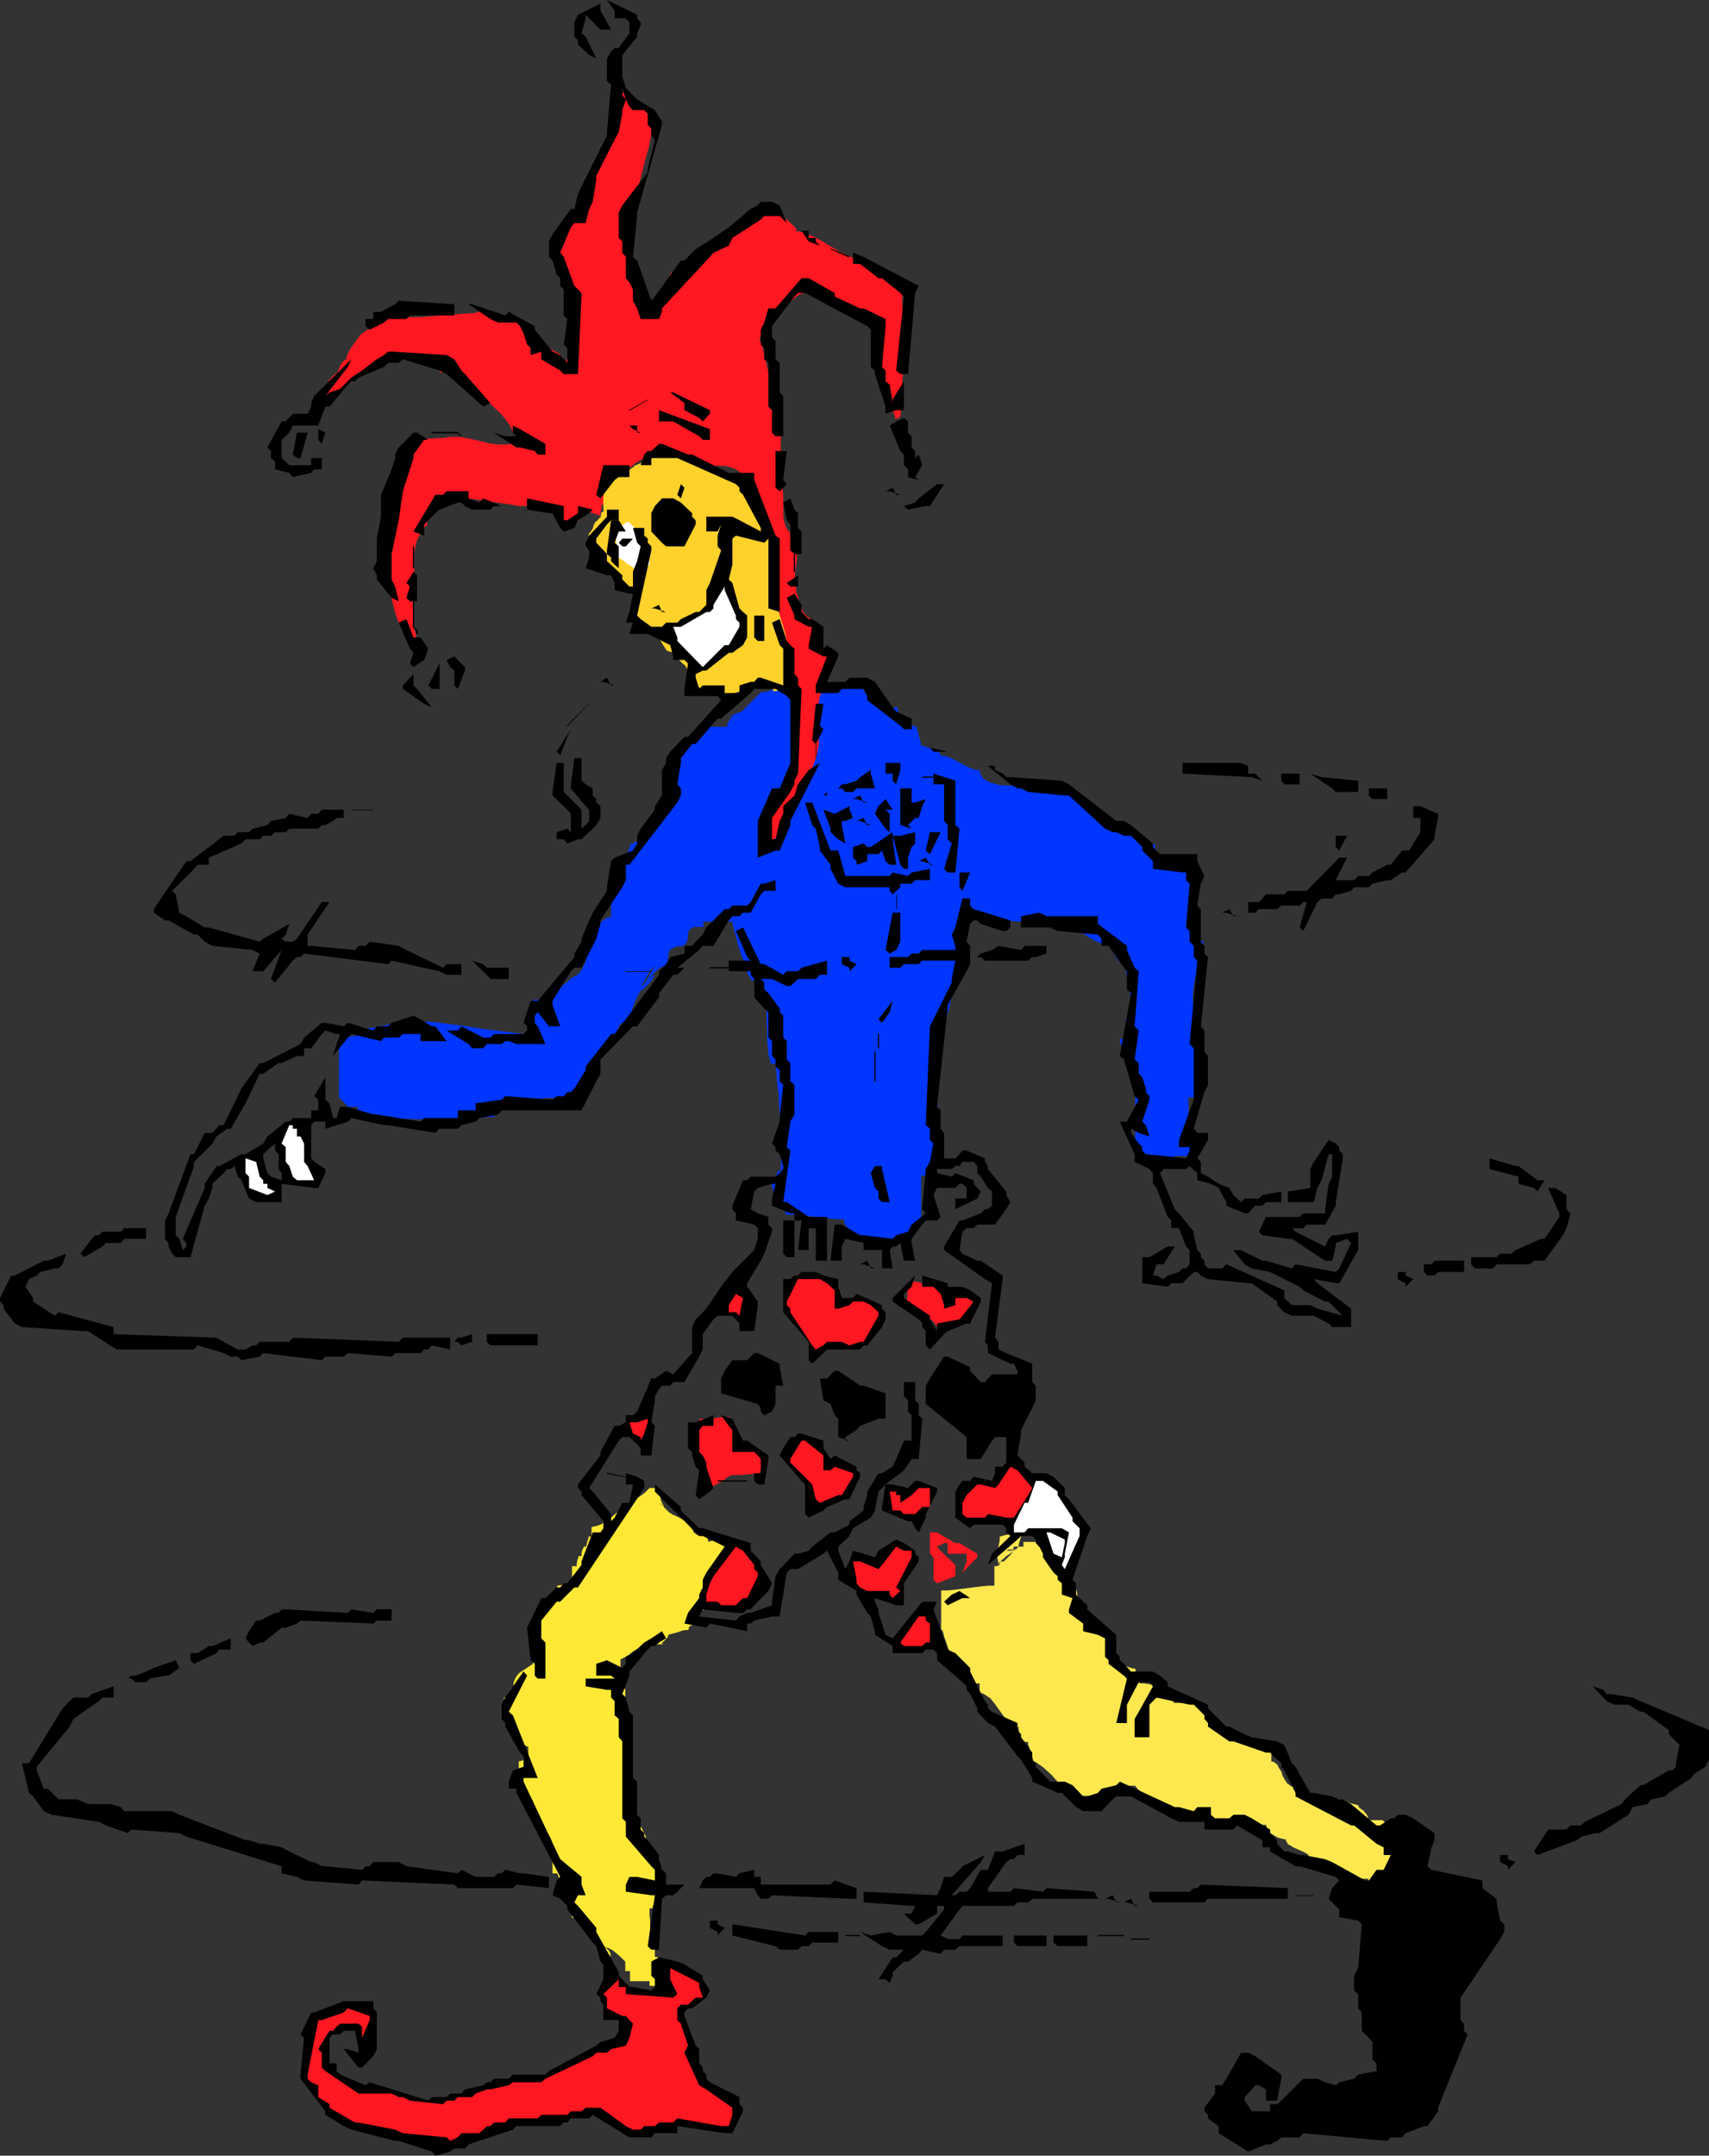 <?xml version="1.0" encoding="UTF-8" standalone="no"?>
<svg
   version="1.0"
   width="123.52mm"
   height="155.711mm"
   id="svg162"
   sodipodi:docname="Jester Spinning.wmf"
   xmlns:inkscape="http://www.inkscape.org/namespaces/inkscape"
   xmlns:sodipodi="http://sodipodi.sourceforge.net/DTD/sodipodi-0.dtd"
   xmlns="http://www.w3.org/2000/svg"
   xmlns:svg="http://www.w3.org/2000/svg">
  <rect width="100%" height="100%" fill="#333333" stroke="none"/>
  <sodipodi:namedview
     id="namedview162"
     pagecolor="#ffffff"
     bordercolor="#000000"
     borderopacity="0.25"
     inkscape:showpageshadow="2"
     inkscape:pageopacity="0.0"
     inkscape:pagecheckerboard="0"
     inkscape:deskcolor="#d1d1d1"
     inkscape:document-units="mm" />
  <defs
     id="defs1">
    <pattern
       id="WMFhbasepattern"
       patternUnits="userSpaceOnUse"
       width="6"
       height="6"
       x="0"
       y="0" />
  </defs>
  <path
     style="fill:#ff1721;fill-opacity:1;fill-rule:evenodd;stroke:none"
     d="m 201.994,395.575 v -1.131 l -0.323,-0.97 -1.939,-4.525 -0.323,-1.131 v -0.97 h -2.101 l -2.262,0.323 -2.101,0.162 h -0.97 -0.808 l -0.162,0.646 -0.323,0.485 -0.808,1.293 -0.485,0.646 -0.485,0.646 -0.323,0.808 -0.162,0.97 0.162,0.808 0.162,0.646 0.162,0.485 v 0.808 l 0.485,0.323 0.485,0.646 0.646,0.97 0.485,0.97 0.646,0.808 0.485,0.97 0.323,0.808 0.323,0.485 v 5.171 l 4.363,-2.262 0.808,-0.485 0.646,-0.646 0.97,-0.485 0.646,-0.162 h 0.808 1.616 l 1.616,-0.162 1.778,-0.162 1.616,-0.162 v -0.485 l 0.323,-0.646 0.323,-0.323 0.323,-0.162 v -1.454 l -0.162,-1.131 -0.485,-0.97 -0.485,-0.485 -0.485,-0.323 v -0.646 h -0.323 -0.323 l -0.808,-0.323 -0.808,-0.323 -0.323,-0.162 -0.162,-0.323 z"
     id="path1" />
  <path
     style="fill:#ff1721;fill-opacity:1;fill-rule:evenodd;stroke:none"
     d="m 258.875,353.885 v -0.162 l -0.323,-0.162 -0.646,-0.646 -0.646,-0.808 -0.323,-0.323 -0.162,-0.162 -0.808,-0.162 -0.97,-0.162 -2.101,-0.808 -1.131,-0.162 -0.97,-0.323 -1.131,-0.162 -0.97,0.162 -0.646,0.485 v 0.485 l -0.162,0.646 v 0.97 1.131 l -0.162,0.97 v 0.97 l 0.162,0.323 v 0.323 0.162 h 0.162 l 0.646,0.646 0.97,0.646 1.939,0.97 1.939,1.131 0.97,0.485 0.646,0.646 0.162,0.323 0.323,0.323 0.646,0.97 0.323,1.131 0.162,0.646 v 0.485 l 0.162,-0.485 0.162,-0.323 0.485,-0.808 0.646,-0.485 0.323,-0.162 h 0.323 v -1.616 0 l 1.778,-0.162 1.616,-0.162 1.616,-0.162 1.778,-0.162 v -1.616 h 0.485 v -2.747 h -0.485 v -1.616 l -0.646,-0.485 h -0.646 l -0.97,-0.162 -0.485,-0.162 -0.323,-0.162 -0.162,-0.323 -0.162,-0.323 h -1.131 v 0.485 h -0.162 -0.323 l -0.808,-0.162 h -0.323 l -0.323,0.162 -0.162,0.162 z"
     id="path2" />
  <path
     style="fill:#ffe84f;fill-opacity:1;fill-rule:evenodd;stroke:none"
     d="m 279.56,416.905 v 0.485 l -0.162,0.646 -0.485,1.454 -0.485,1.616 -0.162,0.646 v 0.485 0 l -1.293,1.293 0.323,-0.485 h 0.162 v -0.162 l -0.323,0.162 -0.485,0.162 -0.646,0.162 h -0.808 l -0.97,0.162 0.808,-0.162 0.485,-0.323 h 0.485 0.323 0.323 0.162 v 0.162 0.162 l -0.162,0.162 -0.162,0.323 -0.485,0.646 -0.323,0.323 -0.485,0.485 -0.97,0.97 h -0.323 -0.323 l -0.485,0.162 -0.162,0.162 v 0.485 l -0.162,0.162 -0.323,0.323 h -0.323 -0.485 v 5.332 h -1.616 l -1.778,0.162 -3.878,0.485 -3.878,0.485 -1.778,0.162 h -1.616 v 17.452 -5.009 -0.808 -0.646 l 0.162,-0.323 v 0 l 0.162,0.162 0.162,0.485 0.162,0.485 0.162,0.808 0.323,0.808 0.646,1.939 0.808,2.101 v 0.323 l 0.162,0.323 v 0.485 l 0.323,0.162 h 0.485 l 0.162,0.162 0.162,0.323 v 0.323 0.485 l -0.323,-0.162 -0.162,-0.162 0.162,-0.485 0.162,-0.162 0.485,-0.162 h 0.646 l 0.323,0.162 0.485,0.162 0.323,0.323 0.485,0.485 0.162,0.485 0.323,0.646 0.97,1.454 0.97,1.616 0.323,0.646 v 0.485 h 1.293 v 2.585 l 0.808,0.162 0.646,0.323 0.646,0.485 0.808,0.485 1.293,1.616 2.424,3.393 1.293,1.454 0.646,0.646 0.646,0.323 0.646,0.323 0.808,0.162 v 0.646 l 0.162,1.293 0.162,0.646 0.323,0.485 0.485,0.485 0.646,0.485 h 0.808 v 0.646 l 0.162,0.485 0.485,1.454 0.485,1.454 0.162,0.646 0.162,0.646 h 0.162 l 0.485,0.162 0.646,0.485 0.97,0.646 0.97,0.808 1.939,1.778 0.646,0.808 0.646,0.646 v 1.293 -0.485 l 0.162,-0.162 v 0 l 0.323,0.162 0.162,0.162 0.646,0.162 0.646,0.162 h 0.808 v 0.485 l 0.162,0.323 v 0.323 l 0.323,0.162 h 0.323 l 0.323,0.162 0.162,0.485 v 0.323 0.485 h 11.958 -3.717 l -0.485,-0.162 h -0.485 -0.162 l 0.162,-0.162 0.323,-0.162 h 0.323 l 0.485,-0.162 1.131,-0.485 1.293,-0.808 0.646,-0.323 0.485,-0.485 h 5.333 l 0.323,0.485 0.646,0.646 0.808,0.646 0.808,0.646 1.131,0.646 1.131,0.646 2.586,1.293 2.586,1.131 1.293,0.485 1.131,0.485 1.131,0.323 0.97,0.323 0.808,0.162 h 0.646 3.878 l 0.162,0.485 0.485,0.485 0.646,0.323 0.808,0.323 1.131,0.323 1.131,0.162 2.586,0.323 2.747,0.323 h 2.586 1.131 2.424 l 0.162,0.485 v 0.485 l 0.485,0.808 0.808,0.646 0.808,0.485 0.808,0.485 0.97,0.323 0.808,0.162 0.646,0.162 v 0.485 l 0.323,0.323 0.162,0.485 0.485,0.162 0.97,0.646 2.586,1.131 0.97,0.485 0.485,0.323 0.162,0.323 0.323,0.485 v 0.485 h 0.97 l 1.131,0.162 0.808,0.162 0.808,0.485 0.808,0.323 0.485,0.485 0.323,0.485 0.162,0.485 -0.485,-0.485 -0.323,-0.323 -0.162,-0.323 -0.162,-0.162 v -0.162 0 l 0.162,-0.162 0.323,0.162 0.485,0.162 0.808,0.323 1.939,0.97 v 0.485 l 0.323,0.485 0.323,0.323 0.323,0.323 1.131,0.485 1.293,0.323 1.454,0.162 1.293,0.162 h 1.131 0.646 v 0.485 l 0.323,0.323 0.323,0.162 0.323,0.162 h 1.131 l 1.454,-0.162 1.293,-0.323 1.293,-0.323 h 0.485 l 0.646,-0.162 0.323,-0.162 h 0.323 v -0.646 l 0.162,-0.485 0.162,-1.778 0.323,-1.616 v -1.939 -0.808 l -0.162,-0.808 -0.162,-0.646 -0.323,-0.646 -0.485,-0.646 -0.485,-0.323 -0.646,-0.323 h -0.97 v -4.04 l -1.454,-1.293 h -3.878 l -0.162,-0.97 -0.323,-0.646 -0.485,-0.485 -0.323,-0.485 -0.97,-0.646 -0.323,-0.323 -0.162,-0.485 -0.485,-0.162 -0.646,-0.162 -1.293,-0.323 -0.646,-0.323 -0.323,-0.162 -0.323,-0.162 h -0.162 l -1.939,-0.485 -1.778,-0.323 -3.555,-0.808 -1.778,-0.323 -1.778,-0.485 -1.939,-0.808 -1.939,-0.808 -0.323,-0.323 -0.485,-0.323 -0.646,-0.97 -0.646,-1.131 -0.323,-1.131 -0.646,-0.97 -0.485,-0.97 -0.485,-0.323 -0.323,-0.323 -0.485,-0.162 h -0.323 v -4.04 h -0.323 l -0.485,-0.162 h -1.131 l -1.293,-0.323 -1.454,-0.162 -1.454,-0.162 -1.293,-0.323 h -1.131 l -0.485,-0.162 h -0.323 l -0.162,-0.323 -0.323,-0.323 -0.646,-0.808 -0.808,-0.808 -0.97,-0.97 -0.97,-0.808 -1.293,-0.646 -1.293,-0.485 -0.646,-0.162 h -0.808 l -0.162,-0.97 -0.323,-0.808 -0.323,-0.808 -0.485,-0.485 -0.97,-1.293 -0.323,-0.485 v -0.485 h -6.625 l -1.293,-1.454 0.323,0.485 0.162,0.162 v -0.162 -0.162 l -0.162,-0.485 -0.162,-0.646 -0.162,-0.808 v -0.808 l -0.646,-0.162 -0.808,-0.162 -1.131,-0.162 -0.97,-0.323 -2.262,-0.485 -1.293,-0.162 h -0.97 l -1.293,-1.293 0.323,0.323 0.162,0.162 v -0.162 -0.162 l -0.162,-0.485 -0.162,-0.646 v -0.808 l -0.162,-0.97 h -0.485 l -0.646,-0.162 -1.454,-0.485 -1.454,-0.485 -0.646,-0.162 h -0.646 v -0.97 l -0.162,-1.131 -0.485,-1.939 -0.808,-1.778 -0.97,-1.454 -1.293,-1.454 -0.646,-0.485 -0.646,-0.485 -0.646,-0.485 -0.808,-0.323 -0.646,-0.162 h -0.808 v -1.131 l -0.323,-1.131 -0.97,-2.424 -0.97,-2.424 -0.323,-1.131 -0.162,-1.131 -0.485,-0.162 -0.323,-0.162 -0.323,-0.485 -0.323,-0.323 -0.646,-1.293 -0.323,-0.808 -0.323,-0.646 -0.646,-1.616 -0.323,-0.646 -0.485,-0.646 -0.485,-0.485 -0.646,-0.323 -0.646,-0.323 h -0.646 l 0.323,0.646 0.323,0.646 0.485,0.485 0.162,0.485 0.646,0.646 0.323,0.323 0.323,0.162 h 0.323 l 0.162,-0.323 v -0.485 -0.485 l -0.162,-0.646 -0.323,-0.808 -0.323,-0.808 -0.323,-0.646 -0.646,-0.808 -0.646,-0.646 -0.646,-0.485 -1.131,-1.293 h -2.747 v -1.293 h -4.04 v 1.293 h -2.586 v 0 l -0.162,0.485 v 0.485 l -0.485,0.646 -0.646,0.485 -0.808,0.485 -0.646,0.646 -0.646,0.485 -0.485,0.808 v 0.323 l -0.162,0.485 -0.323,-1.454 -0.162,-1.131 v -1.131 l 0.323,-1.778 0.162,-0.808 0.162,-0.808 v -0.97 l 0.646,-0.162 0.485,-0.162 1.616,-0.323 1.293,-0.485 0.646,-0.162 0.646,-0.162 z"
     id="path3" />
  <path
     style="fill:#ffe836;fill-opacity:1;fill-rule:evenodd;stroke:none"
     d="m 177.431,406.24 -0.646,0.646 -0.646,0.646 -1.778,1.293 -0.97,0.808 -0.646,0.646 -0.323,0.646 -0.162,0.323 -0.162,0.323 h -0.646 l -0.646,0.162 -1.454,0.646 -1.131,0.808 -1.293,1.131 -1.293,0.808 -1.293,0.97 -1.293,0.485 -0.808,0.162 -0.646,0.162 v 2.585 h -1.454 0.485 l 0.162,0.162 v 0 0.323 l -0.162,0.162 -0.162,0.646 -0.162,0.646 -0.162,0.808 v 0 h -1.293 v 0 h 0.485 l 0.162,0.162 v 0 l -0.162,0.323 -0.162,0.162 -0.162,0.485 -0.162,0.646 v 0.808 h -1.293 0.323 l 0.162,0.162 v 0 0.162 l -0.162,0.323 -0.162,0.485 -0.162,0.808 v 0.808 h -1.293 v 4.04 l -1.293,1.293 0.162,-0.323 0.162,-0.162 0.162,-0.162 h -0.162 l -0.162,0.162 -0.485,0.162 -0.646,0.162 h -0.808 l -0.97,0.162 v 0.485 l -0.485,1.131 -0.162,0.485 -0.323,0.646 -0.162,0.808 -0.162,0.808 v 0.97 l 0.162,-0.808 0.162,-0.485 0.162,-0.485 v -0.323 -0.162 -0.162 l -0.162,-0.162 -0.162,0.162 h -0.323 l -0.162,0.162 -0.646,0.485 -0.808,0.808 -0.97,0.97 -1.293,1.293 v 9.372 h -1.293 v 5.332 l -3.878,2.585 -0.485,0.646 -0.323,0.485 -0.485,0.97 -0.162,0.97 v 1.131 h -1.293 0.485 0.162 v 0 l -0.162,0.323 v 0.323 l -0.323,0.323 v 0.646 l -0.162,0.808 h -1.293 v 5.332 h 0.485 l 0.323,0.162 0.323,0.162 0.162,0.162 v 0.485 l 0.162,0.162 0.485,0.162 0.323,0.162 h 0.323 v 4.04 h 0.646 l 0.323,0.323 1.131,0.97 0.97,0.808 0.485,0.323 0.485,0.162 v 4.04 -1.616 -0.162 0 h -0.162 l -0.162,0.162 -0.323,0.485 -0.485,0.485 -0.646,0.485 h -0.485 l -0.323,0.162 v 5.332 h 1.293 v 0.646 0.646 l 0.162,0.97 0.162,0.808 0.323,0.808 0.485,0.808 0.485,0.323 0.485,0.162 0.485,0.162 v 0.97 l 0.162,0.808 0.323,0.97 0.323,0.97 0.808,1.616 0.97,1.616 0.485,0.808 0.485,0.646 0.485,0.646 0.485,0.646 0.323,0.646 0.162,0.485 0.162,0.646 0.162,0.485 v 7.918 h 1.293 l 0.162,0.323 0.162,0.485 0.323,0.97 0.162,0.97 0.162,0.646 v 0.485 l 0.323,1.131 0.646,0.97 0.323,0.323 0.485,0.162 0.646,0.162 0.646,0.162 v 5.332 h 0.808 0.485 l 0.485,0.162 0.323,0.162 0.646,0.646 0.323,0.646 0.485,0.808 0.323,0.97 0.646,0.97 0.808,0.97 0.485,0.485 0.808,0.485 0.808,0.485 0.97,0.646 0.808,0.646 0.808,0.808 0.485,0.808 v 0.485 l 0.162,0.485 -0.646,-0.646 -0.646,-0.646 -0.162,-0.485 -0.323,-0.323 v -0.162 -0.323 h 0.323 0.162 l 0.485,0.162 0.323,0.162 0.97,0.485 0.97,0.808 1.131,0.97 1.293,1.293 v 2.585 h 1.293 v 2.747 h 5.333 v 1.293 h 4.04 l 1.293,-1.293 v -1.454 0 l -0.162,-0.162 v -0.162 l -0.162,-0.485 -0.323,-0.808 -0.323,-0.97 -0.646,-0.97 -0.646,-0.808 -0.323,-0.323 -0.485,-0.323 -0.323,-0.162 h -0.485 v -4.04 l -0.323,-0.162 -0.162,-0.162 -0.162,-0.485 -0.162,-0.485 -0.162,-0.646 V 527.595 l -0.323,-1.616 v -1.616 l -0.162,-1.454 v -1.939 h 1.454 -0.485 l -0.162,-0.162 v 0 -0.323 l 0.162,-0.162 0.323,-0.646 v -0.646 l 0.162,-0.808 h 1.293 l 0.162,-0.808 v -0.808 -0.97 -0.808 l -0.485,-1.778 -0.485,-1.778 -0.646,-1.454 -0.323,-0.646 -0.323,-0.646 -0.162,-0.485 -0.323,-0.323 v -0.162 h -0.162 v -0.646 -0.646 l -0.162,-1.454 -0.485,-1.778 -0.485,-1.939 -0.808,-1.616 -0.323,-0.646 -0.485,-0.646 -0.646,-0.646 -0.485,-0.323 -0.646,-0.323 h -0.808 v -1.131 l -0.162,-1.131 -0.97,-4.848 -0.162,-1.293 v -0.97 -15.998 -10.503 h -1.293 v -8.08 0 h 0.323 l 0.162,-0.162 0.97,-0.485 0.97,-0.646 0.97,-0.808 1.131,-0.646 1.293,-0.646 1.131,-0.485 0.485,-0.162 h 0.485 5.333 -1.616 l -0.162,-0.162 h -0.162 -0.162 l 0.162,-0.162 0.323,-0.323 0.485,-0.485 0.646,-0.646 0.485,-0.97 h 0.485 l 0.485,-0.162 1.293,-0.323 1.293,-0.485 0.808,-0.162 h 0.97 v -0.485 l 0.162,-0.323 0.323,-0.323 0.323,-0.162 0.97,-0.162 h 0.97 v -4.04 h 1.293 l 0.162,-0.323 0.323,-0.97 v -0.485 l 0.162,-1.454 v -2.909 -1.293 l 0.162,-0.646 v -0.485 l 0.162,-0.323 0.323,-0.323 h 1.293 v -2.747 0.97 0.162 l 0.162,0.162 0.162,-0.323 0.323,-0.323 0.485,-0.323 0.646,-0.162 0.808,-0.162 0.162,-0.97 0.162,-0.97 0.323,-2.101 0.485,-1.939 0.162,-0.97 v -1.131 l -0.485,0.162 -0.646,0.162 -1.454,0.485 -1.454,0.323 -0.646,0.162 -0.485,0.162 v -0.485 l -0.162,-0.323 -0.162,-0.323 -0.162,-0.323 h -0.485 l -0.162,-0.162 -0.162,-0.323 v -0.323 -0.485 l 0.323,0.162 0.162,0.162 -0.162,0.323 -0.162,0.323 -0.485,0.162 h -0.646 l -0.485,-0.162 -0.323,-0.162 -0.485,-0.323 -0.485,-0.485 v -0.323 l -0.162,-0.162 -0.485,-0.646 -0.646,-0.808 -0.646,-0.646 -0.808,-0.808 -0.646,-0.646 -0.323,-0.646 -0.162,-0.323 v -0.323 l 0.646,0.646 0.485,0.485 0.323,0.485 0.162,0.323 v 0.162 0 h -0.323 -0.162 l -0.808,-0.485 -0.97,-0.485 -1.131,-0.485 -0.97,-0.646 -2.586,-2.585 0.323,0.485 0.485,0.162 0.162,0.323 0.162,0.162 v -0.162 l -0.162,-0.323 -0.323,-0.646 -0.323,-0.808 -0.162,-0.97 -0.162,-0.97 -1.293,-1.293 z"
     id="path4" />
  <path
     style="fill:#0036ff;fill-opacity:1;fill-rule:evenodd;stroke:none"
     d="m 214.598,187.607 h -0.97 l -0.808,0.323 -1.616,0.323 -1.454,0.485 -0.808,0.162 h -0.97 l -5.333,5.332 -4.04,1.454 0.646,-0.323 0.485,-0.162 h 0.323 l 0.323,-0.162 v 0 0.162 0 l -0.323,0.323 -0.323,0.323 -0.485,0.808 -0.485,0.808 -0.162,0.323 v 0.646 h -5.171 l -6.787,6.625 -2.424,1.293 v 2.585 h -1.454 l -0.323,0.323 v 0.485 1.293 1.454 l 0.323,1.778 0.162,1.778 0.162,1.454 v 0.808 0.485 l -0.162,0.485 -0.162,0.323 h -1.293 l -0.323,0.323 -0.323,0.646 -0.485,0.485 -0.323,0.808 -0.485,0.808 -0.646,0.97 -1.131,1.939 -1.293,1.778 -0.646,0.808 -0.646,0.808 -0.808,0.485 -0.808,0.485 -0.646,0.323 -0.808,0.162 v 0.485 l -0.162,0.646 -0.485,1.293 -0.485,1.616 -0.162,0.646 v 0.485 l -0.808,0.162 -0.485,0.485 -0.485,0.485 -0.485,0.808 -0.323,0.97 -0.485,1.131 -0.485,2.262 -0.162,2.585 -0.162,2.424 v 0.97 2.424 l -0.97,0.162 -0.808,0.485 -0.808,0.646 -0.646,0.808 -0.646,0.97 -0.323,1.131 -0.97,2.424 -0.97,2.424 -0.323,1.131 -0.485,0.97 -0.485,0.97 -0.646,0.646 -0.646,0.323 -0.646,0.323 0.323,-1.293 0.323,-0.97 0.323,-0.97 0.323,-0.646 0.323,-0.646 0.162,-0.485 0.162,-0.323 0.323,-0.323 0.162,-0.162 0.162,-0.162 0.162,0.162 h 0.162 v 0.485 l 0.162,0.646 -0.162,0.808 v 0.97 l -0.646,2.101 -0.485,0.97 -0.485,0.97 -0.646,0.808 -0.646,0.646 h -0.323 l -0.323,0.323 -0.485,0.162 -0.485,0.323 -0.97,0.97 -1.293,0.97 -0.97,1.131 -0.97,1.131 -0.323,0.485 -0.323,0.485 -0.162,0.323 v 0.323 h -5.333 v 2.262 l 0.162,2.424 0.162,1.293 0.162,1.131 0.485,1.293 0.323,0.97 h -2.424 l -2.586,-0.162 -5.009,-0.646 -5.171,-0.646 -5.171,-0.808 -5.009,-0.646 -2.586,-0.323 -2.424,-0.162 h -2.424 -2.262 l -2.424,0.323 -2.262,0.323 h -0.323 -0.323 l -0.97,0.323 -1.131,0.162 -2.424,0.485 -1.131,0.162 -0.97,0.162 -0.485,0.162 h -0.162 v 1.293 h -0.646 l -0.808,0.323 -1.939,0.323 -1.778,0.485 -0.97,0.162 h -0.485 v 15.998 l 2.586,2.585 h 2.586 v 1.454 l 9.373,1.293 1.616,0.323 1.616,0.162 3.393,0.162 h 3.717 3.717 l 3.717,-0.323 3.555,-0.162 h 3.393 l 1.616,-0.162 h 1.454 l 0.162,-0.485 0.162,-0.485 0.323,-0.808 0.808,-0.646 0.97,-0.646 1.131,-0.485 1.454,-0.323 1.454,-0.323 1.616,-0.323 3.232,-0.323 3.393,-0.323 h 1.454 1.454 2.424 l 0.808,-0.162 h 0.808 l 0.808,-0.162 0.646,-0.162 0.485,-0.323 0.485,-0.323 0.808,-0.808 0.485,-0.97 0.323,-1.131 0.485,-1.293 0.162,-0.808 0.323,-0.808 h 1.293 v -3.878 l 0.485,-0.162 0.485,-0.162 0.485,-0.485 0.485,-0.485 0.97,-1.293 0.97,-1.616 0.808,-1.616 0.323,-0.808 0.485,-0.646 0.323,-0.646 0.323,-0.646 0.162,-0.485 0.323,-0.323 2.586,-1.293 0.162,-0.646 0.162,-0.646 0.162,-0.808 0.162,-0.808 0.808,-2.101 0.97,-1.939 0.97,-1.939 0.646,-0.808 0.485,-0.646 0.646,-0.646 0.485,-0.485 0.485,-0.323 0.646,-0.162 -0.646,0.808 -0.485,0.808 -0.485,0.485 -0.485,0.646 -0.323,0.323 -0.323,0.323 -0.323,0.323 -0.162,0.162 -0.323,0.162 h -0.162 v -0.323 l 0.162,-0.485 0.162,-0.646 0.323,-0.808 0.97,-1.616 0.97,-1.616 0.485,-0.646 0.646,-0.485 -0.646,0.97 -0.485,0.97 -0.485,0.808 -0.485,0.808 -0.323,0.646 -0.323,0.323 -0.162,0.485 -0.323,0.323 -0.162,0.323 -0.162,0.162 v 0 0.162 -0.162 l 0.323,-0.323 0.323,-0.485 0.485,-0.646 0.646,-0.808 0.808,-0.808 1.616,-1.616 0.808,-0.646 1.131,-0.485 1.293,-1.454 -0.323,0.162 -0.162,0.162 -0.162,0.162 v 0 l 0.162,-0.323 0.162,-0.485 0.162,-0.646 v -0.646 l 0.162,-0.97 1.454,-1.454 -0.323,0.323 -0.162,0.162 -0.162,0.162 h 0.162 0.162 l 0.485,-0.323 0.646,-0.162 h 0.808 l 0.808,-0.162 1.454,-1.293 -0.485,0.323 -0.162,0.323 v -0.162 -0.323 l 0.323,-0.485 0.162,-0.646 v -0.808 l 0.162,-0.97 1.293,-1.131 h 2.747 v -1.454 h 7.918 v 0.485 l 0.162,0.646 0.162,0.808 0.323,0.97 0.323,1.131 0.323,1.293 0.808,2.747 0.97,2.747 0.323,1.293 0.485,1.131 0.323,0.97 0.485,0.808 0.323,0.646 0.162,0.323 h 1.454 v 0.646 l 0.162,0.808 0.646,1.778 0.323,0.808 0.485,0.646 0.485,0.485 0.646,0.162 v 3.555 2.424 l 0.162,2.747 v 2.747 l 0.162,1.293 0.162,1.131 v 1.131 l 0.323,0.97 0.162,0.808 0.162,0.646 h 1.293 v 0.808 l 0.162,0.808 0.162,1.939 0.162,2.262 0.323,2.424 0.323,5.171 0.162,2.585 0.162,2.585 v 10.665 h -1.454 0.485 0.162 v 0.162 0.162 l -0.162,0.323 -0.323,0.485 v 0.646 l -0.162,0.97 h -1.293 v 0.485 l 0.323,0.808 0.162,0.808 0.323,0.97 0.485,0.808 0.485,0.646 0.323,0.485 0.646,0.162 v 0.646 l 0.162,0.485 0.485,0.97 0.485,0.97 0.162,0.485 v 0.485 h 2.101 l 2.101,0.162 4.201,0.485 2.101,0.162 1.939,0.323 1.939,0.162 h 1.616 v 0.808 l 0.323,0.646 0.323,0.646 0.646,0.485 0.646,0.485 0.646,0.485 1.616,0.646 1.778,0.646 1.778,0.323 1.616,0.162 0.646,0.162 h 0.485 5.333 v -1.454 h 2.586 l 0.162,-0.485 0.162,-0.646 0.646,-1.293 0.323,-0.646 0.485,-0.485 0.323,-0.323 0.485,-0.162 v -11.958 h 1.454 l 0.485,-0.646 0.323,-0.646 0.323,-0.97 0.323,-0.97 0.485,-0.808 0.485,-0.646 0.808,-0.485 0.323,-0.162 h 0.485 V 313.002 l -0.323,-2.585 -0.323,-5.333 -0.323,-2.585 -0.162,-2.424 -0.162,-2.424 v -2.101 -2.424 -1.939 l 0.162,-2.101 0.162,-1.939 v -0.97 l 0.162,-0.808 0.162,-0.646 0.162,-0.646 0.162,-0.323 0.323,-0.162 0.162,-1.454 0.162,-1.454 0.97,-2.909 0.485,-1.293 0.485,-1.293 0.162,-1.131 0.162,-1.131 0.323,-0.485 0.162,-0.808 0.485,-1.616 0.485,-1.778 0.323,-2.101 0.485,-2.262 0.162,-2.101 0.162,-1.939 0.162,-0.808 v -0.808 -6.625 h 1.131 v -2.747 l 0.646,0.162 h 0.646 l 0.808,0.162 0.808,0.162 0.97,0.162 0.97,0.323 2.262,0.485 4.525,0.97 2.262,0.323 h 2.101 l 1.616,0.162 1.778,0.162 3.878,0.485 3.878,0.323 1.939,0.162 1.454,0.162 0.162,0.162 0.162,0.323 0.323,0.485 0.485,0.323 1.131,0.808 1.454,0.97 1.454,0.808 1.616,0.646 1.454,0.485 0.646,0.162 h 0.485 l 0.162,0.646 0.323,0.808 0.485,0.97 0.485,0.808 0.646,0.808 0.646,0.808 0.646,0.323 0.323,0.162 0.323,0.162 v 0.485 0.646 l 0.162,0.97 0.162,0.808 0.323,2.101 0.485,2.262 0.323,2.262 0.162,1.939 v 1.778 l -0.162,0.646 -0.162,0.646 h -1.293 v 5.332 h -1.454 l -0.162,0.323 v 0.323 l 0.162,0.485 0.162,0.485 0.646,1.131 0.808,1.131 0.808,0.97 0.808,0.97 0.323,0.323 0.323,0.323 0.162,0.162 v 0.162 23.915 l 1.293,1.293 h 2.747 v 1.293 h 6.625 v -1.293 h 5.333 v -5.332 h -1.454 v -10.665 h 1.454 v 0.162 l 0.646,-1.454 0.323,-1.616 0.323,-1.616 0.162,-1.939 v -1.939 l -0.162,-2.101 -0.323,-4.201 -0.646,-4.363 -0.162,-2.262 -0.323,-1.939 v -2.101 l -0.162,-1.939 0.162,-1.778 0.162,-1.454 0.162,-0.97 0.162,-1.131 0.97,-1.939 0.808,-1.939 0.323,-1.131 0.162,-0.97 v -4.04 h -0.485 l -0.485,-0.323 -0.323,-0.485 -0.162,-0.646 -0.323,-0.808 -0.162,-0.808 -0.323,-1.939 -0.162,-1.939 -0.162,-1.939 v -0.97 -2.101 -7.918 l -1.131,-0.162 -1.131,-0.162 -2.424,-0.323 -2.586,-0.485 -1.131,-0.162 -0.97,-0.162 -0.162,-0.485 v -0.646 l -0.485,-1.616 -0.485,-1.293 -0.162,-0.646 v -0.485 l -1.939,-0.162 -0.97,-0.162 -0.808,-0.323 -0.646,-0.485 -0.485,-0.646 -0.162,-0.485 -0.162,-0.485 v -0.646 l -0.162,-0.808 h -0.646 l -0.646,-0.162 -1.939,-0.485 -1.939,-0.485 -0.808,-0.162 h -0.646 v -1.293 h -4.04 v -0.485 -0.323 l -0.162,-0.323 -0.162,-0.162 h -0.485 l -0.323,-0.162 v -0.485 l -0.162,-0.323 v -0.323 l -0.97,-0.162 -0.808,-0.162 -0.646,-0.323 -0.646,-0.485 -0.323,-0.485 -0.323,-0.808 -0.162,-0.808 -0.162,-0.97 h -1.454 l -1.454,-0.323 -2.747,-0.808 -1.293,-0.485 -1.293,-0.485 -1.293,-0.323 h -0.97 -0.808 -0.97 -1.131 -3.878 -2.747 l -1.293,-0.162 -1.131,-0.323 -1.131,-0.323 -0.97,-0.485 -0.808,-0.485 -0.485,-0.646 -0.485,-0.808 -0.162,-0.97 h -0.646 l -0.808,-0.162 -1.293,-0.485 -1.293,-0.646 -2.424,-1.293 -1.293,-0.646 -1.293,-0.485 -0.808,-0.162 h -0.646 l -0.162,-0.485 -0.485,-0.485 -0.646,-0.485 -0.808,-0.323 -1.939,-0.646 -0.808,-0.323 h -0.646 v -0.485 l -0.162,-0.646 -0.808,-2.909 -0.162,-0.646 v -0.485 l -0.646,-0.162 -0.808,-0.323 -0.808,-0.646 -0.97,-0.646 -0.808,-0.808 -0.646,-0.808 -0.485,-0.97 -0.162,-0.97 h -5.333 l -0.162,-0.485 v -0.485 l -0.485,-0.646 -0.646,-0.646 -1.454,-0.97 -0.646,-0.646 -0.485,-0.646 -0.162,-0.485 v -0.485 h -19.876 z"
     id="path5" />
  <path
     style="fill:#ff1721;fill-opacity:1;fill-rule:evenodd;stroke:none"
     d="m 212.498,158.359 -0.162,2.585 -0.162,2.747 v 5.494 l 0.485,0.485 0.485,0.485 0.162,0.646 0.323,0.808 0.162,1.616 0.162,1.293 0.162,0.808 0.323,0.646 0.485,0.808 0.323,0.808 0.646,1.454 0.323,0.808 v 0.646 l 0.97,10.988 v 13.089 0.646 0.808 1.778 1.131 0.808 l -0.323,0.646 -0.323,0.485 v 0.808 l -0.162,0.646 -0.485,1.293 -0.485,1.131 -0.162,0.485 v 0.646 h -0.485 l -0.323,0.323 -0.646,0.808 -0.808,0.808 -0.323,0.162 -0.485,0.162 v 0.485 l -0.162,0.323 -0.162,0.646 -0.485,0.323 h -0.485 l -0.323,0.97 -0.323,1.131 -0.97,2.262 -0.485,1.131 -0.323,1.131 0.162,1.293 0.162,0.646 0.162,0.485 1.454,0.485 v -0.162 l 0.162,-0.162 h 0.485 l 0.646,-0.162 h 0.485 v -0.323 l 0.323,-0.323 0.485,-0.97 0.646,-0.97 0.162,-0.323 0.162,-0.323 0.646,-0.97 0.808,-1.293 1.616,-2.424 1.293,-2.747 0.646,-1.293 0.323,-1.131 v -0.646 l 0.162,-0.646 v -0.808 l 0.162,-0.485 0.162,-0.162 1.131,-1.778 1.131,-2.101 0.808,-2.101 0.323,-1.131 0.162,-0.97 0.323,-1.616 v -1.778 l -0.162,-3.717 -0.162,-1.778 v -1.939 l 0.162,-1.616 0.323,-1.616 v -0.323 l 0.162,-0.485 0.323,-0.97 0.323,-0.97 v -0.485 -0.323 l 0.162,-0.323 0.162,-0.323 0.646,-1.131 0.646,-1.131 0.323,-0.485 v -0.323 -0.646 -0.646 l 0.162,-1.616 0.162,-0.808 v -0.808 l -0.162,-0.485 -0.162,-0.485 -0.162,-0.323 -0.162,-0.323 -0.485,-0.323 -0.485,-0.162 h -0.162 l -0.485,-0.162 v -0.485 l -0.485,-0.323 -0.485,-0.485 -0.808,-1.131 -0.808,-1.293 -0.323,-1.293 v -2.747 l -0.646,-0.485 -0.646,-0.485 -0.646,-0.646 -0.485,-0.646 -0.162,-0.323 v -0.485 l -0.162,-0.323 -0.162,-0.162 h -0.323 l -0.162,-1.131 -0.162,-0.97 -0.323,-0.97 v -0.323 l -0.323,-0.323 v -1.778 -0.162 l -0.162,-0.323 -0.646,-0.97 -0.646,-0.808 -0.323,-0.485 v -0.485 0.323 l -0.323,0.323 -0.323,0.485 -0.646,0.162 -0.485,0.162 v 0.162 l -0.162,0.162 v 0.162 h -0.162 v 0.162 0.162 h -0.485 l -0.323,-0.162 -0.162,-0.162 -0.162,-0.162 z"
     id="path6" />
  <path
     style="fill:#ff1721;fill-opacity:1;fill-rule:evenodd;stroke:none"
     d="m 163.534,140.584 -0.646,-0.162 -0.808,-0.323 -0.808,-0.162 h -0.97 l -0.808,0.162 -0.646,0.485 -0.323,0.162 -0.162,0.485 -0.162,0.323 v 0.485 l -0.485,0.162 -0.323,0.162 -0.97,0.485 -0.97,0.323 -0.485,0.162 -0.485,0.162 -0.162,-0.646 -0.485,-0.323 -0.808,-1.131 -0.485,-0.485 -0.808,-0.808 -0.323,-0.323 -0.646,-0.485 -0.485,-0.485 -0.646,-0.323 -0.646,-0.323 -1.293,-0.162 h -1.454 l -3.07,0.162 h -1.616 l -1.454,-0.323 -12.281,-1.778 -0.808,-0.162 h -0.97 l -0.808,-0.162 -0.808,0.162 -0.808,0.162 -0.646,0.162 -1.131,0.485 -1.131,0.97 -0.97,0.97 -0.97,1.131 -0.808,1.293 v 0 l -0.162,0.162 -0.485,0.162 -0.485,0.323 -0.162,0.162 v 0.162 1.454 h -0.162 l -0.323,0.162 -0.485,0.646 -0.485,0.646 -0.162,0.162 h -0.323 v 0.808 l -0.323,0.646 -0.323,0.485 -0.162,0.485 -0.162,0.485 -0.162,0.646 -0.323,1.616 -0.162,1.616 v 1.778 l 0.162,3.717 0.162,1.616 v 1.616 0.97 l -0.162,1.293 -0.162,2.747 -0.162,2.585 v 1.131 l 0.162,1.131 v 0.646 0.646 l 0.485,1.293 0.162,1.616 0.162,1.454 -0.162,-0.162 h -0.162 l -0.485,-0.485 -0.646,-0.646 -0.808,-0.808 -1.454,-1.616 -0.485,-0.808 -0.323,-0.646 -0.808,-1.778 -0.646,-1.939 -0.485,-1.939 -0.485,-2.101 -0.485,-2.101 -0.323,-2.101 -0.162,-4.363 -0.162,-4.363 0.323,-4.363 0.323,-4.04 0.323,-2.101 0.323,-1.939 1.939,-11.635 v -0.485 l 0.323,-0.485 0.808,-1.293 0.646,-1.293 0.323,-0.646 v -0.323 h 0.323 l 0.323,-0.323 0.485,-0.485 0.485,-0.646 0.162,-0.162 0.162,-0.323 h 2.262 2.424 l 2.262,-0.162 h 1.131 l 0.808,-0.162 1.131,-0.162 h 1.131 1.131 l 1.131,0.162 2.424,0.485 2.262,0.485 2.424,0.646 2.424,0.323 h 1.131 1.131 l 1.131,-0.162 1.131,-0.485 0.323,-0.162 0.323,-0.323 v -0.485 -0.485 l -0.162,-0.485 -0.162,-0.323 -0.323,-0.162 -0.485,-0.162 -0.162,-0.646 -0.323,-0.646 -0.485,-0.97 -0.485,-0.646 -1.293,-1.616 -0.485,-0.646 -0.485,-0.323 -0.162,-0.323 -0.485,-0.323 -0.97,-0.97 -0.97,-0.97 -0.485,-0.323 -0.485,-0.323 -1.131,-0.808 -1.293,-1.131 -2.747,-2.101 -2.909,-1.939 -1.293,-0.97 -1.454,-0.808 h -1.778 l -0.162,-0.485 -0.323,-0.485 -0.485,-0.323 -0.646,-0.162 -1.454,-0.323 h -0.97 l -4.201,-1.454 -0.97,-0.162 -1.131,-0.162 h -1.131 -1.131 l -1.454,0.323 -1.293,0.485 -2.424,1.131 -2.424,1.293 -2.262,1.454 -2.101,1.616 -2.262,1.616 -4.201,3.393 v 0.485 -4.686 h 0.162 v -0.162 l 0.162,-0.485 0.323,-0.646 0.162,-0.323 h 0.162 l 0.162,-0.323 0.646,-0.646 0.808,-0.646 0.323,-0.162 0.162,-0.162 v -0.323 l 0.323,-0.485 0.485,-1.293 0.323,-0.485 0.485,-0.485 0.323,-0.323 0.485,-0.162 v -0.808 l 0.485,-0.97 0.485,-0.97 0.646,-0.97 1.454,-1.939 0.646,-0.97 0.646,-0.485 5.494,-3.717 1.454,-0.323 1.616,-0.162 3.555,-0.162 h 3.717 l 1.616,-0.162 1.454,-0.162 11.312,-0.808 h 0.162 0.323 l 0.808,-0.323 0.808,-0.162 h 0.323 0.162 l 1.293,0.485 1.293,0.485 1.616,0.485 1.616,0.323 3.232,0.97 1.454,0.646 1.454,0.646 0.323,0.323 0.485,0.485 1.131,1.293 0.485,0.646 0.485,0.646 0.323,0.323 0.323,0.323 0.485,0.323 1.293,0.97 0.646,0.485 1.293,0.808 0.646,0.323 0.485,0.323 h 0.162 l 0.485,0.323 0.646,0.808 0.646,0.97 0.162,0.323 0.162,0.323 0.162,-0.646 0.485,-0.808 0.97,-1.778 0.97,-1.778 0.323,-0.808 0.323,-0.646 v -0.808 -0.646 l -0.162,-0.646 -0.162,-0.646 -0.646,-1.293 -0.485,-1.293 -0.162,-0.646 -0.323,-0.646 -0.646,-1.454 -0.485,-1.454 -0.162,-0.646 v -0.646 l -0.162,-0.97 v -1.131 -1.293 -2.585 -1.131 l -0.323,-1.131 -0.162,-0.323 -0.162,-0.323 h -0.646 V 72.554 72.231 l -0.162,-1.131 -0.323,-0.808 -0.162,-0.162 -0.162,-0.162 V 69.323 l 0.162,-0.646 0.162,-1.616 0.323,-1.616 0.162,-0.646 0.162,-0.646 0.97,-0.485 0.162,-1.131 0.323,-1.293 0.646,-1.131 0.646,-1.131 1.293,-2.262 0.646,-1.131 0.485,-0.97 0.162,-0.646 0.162,-0.646 0.646,-1.454 0.485,-1.454 0.162,-0.646 V 49.124 h 0.162 l 0.323,-0.162 0.323,-0.485 0.485,-0.808 0.808,-1.778 0.323,-0.808 0.162,-0.485 0.162,-0.323 v -0.162 l 0.808,-0.323 0.162,-0.808 0.323,-0.97 0.485,-0.97 0.646,-1.131 0.646,-0.97 0.646,-0.97 0.485,-0.808 0.162,-0.646 0.162,-0.97 v -1.616 l 0.323,-0.97 0.162,-0.808 0.162,-0.97 0.162,-1.293 0.162,-1.293 0.162,-2.424 v -1.293 -1.131 l 0.162,0.162 v 0.323 l 0.646,0.323 0.646,0.646 1.939,0.97 0.808,0.485 0.808,0.162 0.162,0.162 h 0.323 l 0.162,0.162 0.162,0.323 0.808,0.646 0.646,0.485 0.323,0.162 h 0.162 l 0.162,0.485 0.162,0.485 0.323,1.131 0.323,1.131 0.323,0.97 0.323,0.97 0.162,1.293 v 1.131 l -0.162,1.293 -0.485,2.424 -0.323,1.131 -0.323,1.131 -1.293,5.009 -1.454,5.817 -0.646,1.778 -0.485,1.616 -0.485,1.778 -0.323,1.778 -0.323,1.778 -0.162,1.616 v 1.778 1.616 l 0.323,1.778 0.162,1.616 0.323,1.616 0.485,1.778 0.646,1.616 0.646,1.454 0.646,1.616 0.97,1.616 0.323,0.485 0.162,0.646 0.162,1.293 0.485,1.293 0.162,0.646 0.485,0.646 0.162,-0.97 0.485,-0.97 0.646,-0.97 0.646,-1.131 0.646,-0.808 0.646,-0.808 0.485,-0.646 0.323,-0.323 v -0.162 l 0.162,-0.323 0.323,-0.485 0.485,-0.97 0.485,-1.131 0.162,-0.485 0.323,-0.323 7.11,-5.494 0.323,-0.323 0.646,-0.323 1.293,-0.97 1.454,-1.131 0.646,-0.323 0.646,-0.485 0.646,-0.485 0.808,-0.485 1.939,-0.97 1.778,-0.808 0.808,-0.485 0.646,-0.323 0.808,-0.485 0.97,-0.646 0.808,-0.646 0.646,-0.485 h 0.323 l 0.485,-0.323 0.485,-0.485 v -0.485 h 1.939 l 0.162,-0.485 0.323,-0.323 0.646,-0.162 0.646,-0.162 0.646,0.162 0.485,0.162 0.485,0.323 0.162,0.485 h 0.162 l 0.323,0.162 0.97,0.646 0.97,0.646 0.162,0.162 h 0.162 l 2.586,2.424 v 0.808 h 0.808 l 0.646,0.162 1.616,0.646 1.778,0.646 1.778,0.97 1.616,0.97 1.616,0.97 1.454,0.808 0.646,0.485 0.646,0.162 0.97,0.485 0.97,0.485 2.101,0.97 4.686,2.101 2.262,1.131 2.101,1.131 0.808,0.808 0.808,0.646 0.646,0.646 0.485,0.808 h 0.485 v 3.878 l 0.162,4.04 0.162,8.241 -0.162,8.241 -0.323,3.878 -0.323,3.878 v 0.485 0.323 0.323 l 0.162,1.293 -0.162,0.646 -0.162,0.485 -0.485,0.323 h -0.323 l -0.485,0.162 v -0.808 l -0.323,-0.646 -0.808,-1.293 -0.808,-1.293 -0.485,-0.646 -0.162,-0.646 -0.97,-2.585 -0.97,-2.585 -0.646,-2.747 -0.485,-2.747 -0.485,-2.747 v -2.585 -2.747 l 0.485,-2.585 0.323,-0.97 h -1.293 l -1.293,-0.162 -1.454,-0.323 -1.454,-0.323 -1.454,-0.485 -1.454,-0.646 -1.293,-0.485 -0.97,-0.808 -0.808,-0.485 -0.485,-0.162 -0.485,-0.323 -0.97,-0.485 -0.485,-0.162 -0.646,-0.162 -0.323,-0.485 -0.485,-0.485 -0.323,-0.323 -0.485,-0.162 -0.646,-0.162 -0.323,-0.162 -0.485,-0.162 -0.485,-0.323 -0.162,0.162 -0.485,0.162 -2.262,0.646 -0.323,0.323 -0.323,0.162 -0.485,0.485 -0.808,0.646 -1.454,1.293 -1.616,1.454 -0.646,0.808 -0.323,0.646 v 0.97 h -0.162 l -0.162,0.162 -0.323,0.162 -0.485,0.323 -0.808,0.808 -0.808,0.97 -0.97,0.97 -0.646,0.97 -0.162,0.485 -0.162,0.323 v 0.323 l 0.162,0.323 h 0.485 v 0.808 l 0.162,0.97 0.162,0.808 0.162,0.323 v 0.323 l 4.363,18.098 0.323,2.101 v 2.101 4.525 l -0.162,4.686 0.162,2.101 0.323,2.262 0.162,1.454 0.162,1.616 v 3.555 1.616 l 0.162,1.616 0.485,1.616 0.646,1.293 h 0.485 v 0.808 l 0.162,0.808 0.646,1.616 0.646,1.293 0.162,0.485 0.162,0.485 0.162,0.646 v 0.808 1.131 l -0.162,1.131 -0.162,0.97 -0.162,1.131 v 0.808 0.646 0.97 l -0.323,0.162 -0.323,0.323 -0.323,0.323 h -0.162 -0.323 v 0.485 l -0.323,0.485 -0.162,0.485 v 0.485 h -0.323 -0.485 l -0.323,0.162 -0.162,0.162 -0.162,-0.646 -0.323,-0.485 -0.485,-0.808 -0.485,-0.808 -0.97,-1.616 -0.485,-0.646 -0.162,-0.808 -0.808,-3.232 -0.646,-3.555 -1.131,-7.11 -0.808,-3.555 -0.646,-1.616 -0.485,-1.616 -0.808,-1.616 -0.808,-1.454 -0.97,-1.454 -1.131,-1.293 -0.485,-0.485 -0.646,-0.485 -0.485,-0.323 -0.808,-0.323 -1.454,-0.485 -1.616,-0.162 h -4.686 l -1.454,-0.162 -0.97,-0.162 -0.97,-0.162 -2.101,-0.485 -4.04,-0.97 -2.101,-0.485 h -1.939 -0.97 -0.808 l -0.808,0.162 -0.646,0.323 -1.131,0.646 -0.97,0.646 -1.131,0.808 -0.97,0.97 -2.101,2.101 -1.778,2.101 h -0.485 v 1.778 l -0.162,0.162 -0.323,0.162 -0.485,0.646 -0.323,0.323 -0.162,0.323 -0.162,0.162 h -0.162 v 0.485 l -0.162,0.646 -0.162,0.485 -0.323,0.162 h -0.323 v 0.808 l -0.323,1.293 v 0.646 l -0.485,0.323 z"
     id="path7" />
  <path
     style="fill:#ffd12b;fill-opacity:1;fill-rule:evenodd;stroke:none"
     d="m 180.663,123.456 -0.646,0.485 -0.485,0.485 -0.97,0.485 -0.808,0.323 h -0.485 -0.646 l -0.162,0.162 -0.323,0.323 -0.97,0.646 -1.131,0.485 -0.323,0.162 h -0.323 v 0.162 l -0.162,0.162 -0.646,0.485 -0.485,0.323 -0.323,0.162 -0.323,0.162 h -0.323 -0.323 l -1.939,0.323 -0.97,0.162 v 0.323 l -0.162,0.162 -0.485,0.646 -0.485,0.485 -0.485,0.485 -0.162,0.646 -0.323,0.485 -0.808,2.424 -0.162,1.131 v 2.747 1.293 h -0.485 l -0.162,0.646 v 0.323 l -0.162,0.485 -0.162,0.162 -0.323,0.162 v 0.162 l -0.323,0.323 -0.323,0.323 -0.323,0.162 v 0.162 l -0.323,0.485 -0.323,1.131 -0.646,0.97 -0.323,0.323 h -0.162 l 0.162,1.131 0.485,1.131 0.485,0.97 0.646,0.808 1.293,1.778 0.485,0.97 0.485,0.97 v 0.97 h 0.323 l 0.323,0.162 0.162,0.323 0.162,0.808 h 0.485 v 0.97 l 1.616,1.293 0.162,0.162 0.162,0.323 0.646,0.646 0.646,0.646 0.323,0.323 v 0.162 l 0.646,0.162 0.646,0.323 0.162,0.323 v 0.162 l 0.323,0.323 0.162,0.162 0.162,0.162 0.162,0.162 -0.323,-0.162 v 0 -0.162 0 l 0.485,0.162 0.646,0.162 v 0.808 l 0.162,1.131 0.162,2.424 0.323,2.424 0.162,0.97 0.162,0.808 v 0.162 l 0.162,0.162 0.323,0.323 0.162,0.162 0.485,0.485 0.162,0.323 0.162,0.323 h 1.616 l 2.424,1.778 h 0.808 V 174.68 l 0.323,0.323 0.646,1.131 0.646,0.97 0.323,0.485 0.323,0.162 1.778,0.485 0.162,0.323 0.162,0.485 0.808,0.97 0.97,0.97 0.323,0.323 0.323,0.162 0.323,0.485 0.323,0.485 0.162,0.646 0.162,0.646 0.162,1.454 v 0.646 l 0.162,0.646 0.162,0.323 0.162,0.162 0.485,0.323 0.485,0.162 h 0.485 0.485 l 0.323,0.162 0.97,0.485 0.97,0.485 0.485,0.162 h 0.485 1.293 v 0.485 l 0.97,0.323 1.131,0.323 h 0.97 l 0.97,-0.162 0.97,-0.323 1.131,-0.323 4.04,-1.616 0.97,-0.323 0.97,-0.162 h 0.97 l 0.97,0.162 1.131,0.485 0.97,0.646 v 0.485 l 1.131,-0.162 0.97,-0.323 0.646,-0.162 0.323,-0.323 0.323,-0.323 0.323,-0.485 0.323,-1.293 0.162,-1.293 0.162,-1.454 0.162,-1.454 -0.323,-2.909 -0.323,-2.909 -0.646,-2.909 -0.808,-2.747 -0.808,-2.585 -0.646,-2.262 -0.323,-1.939 -0.162,-2.101 v -4.201 -2.101 -2.101 l -0.162,-1.939 -0.323,-1.939 -0.485,-1.454 -0.485,-1.454 -1.293,-3.07 -1.454,-3.07 -0.646,-1.454 -0.646,-1.293 v -0.323 -0.162 l -0.162,-0.808 v -0.808 l -0.162,-0.323 v -0.323 l -0.485,-0.323 -0.485,-0.323 -0.97,-1.131 -0.97,-1.131 -0.323,-0.323 -0.485,-0.323 -0.646,-0.323 -0.97,-0.323 -1.939,-0.485 -1.778,-0.646 -0.808,-0.485 -0.485,-0.485 -0.485,-0.323 -0.323,-0.323 -1.293,-0.646 -1.293,-0.646 -1.454,-0.646 -1.454,-0.646 -1.454,-0.646 -1.131,-0.323 -0.646,-0.162 -0.323,-0.162 h -5.494 z"
     id="path8" />
  <path
     style="fill:#ffffff;fill-opacity:1;fill-rule:evenodd;stroke:none"
     d="m 176.139,148.825 -0.162,-0.97 -0.162,-0.808 -0.162,-0.646 v -0.808 h -0.485 l -0.485,-0.323 -0.485,-0.485 -0.646,-0.485 -1.131,-1.131 -0.485,-0.485 -0.485,-0.162 h -0.323 l -0.323,0.323 -0.646,0.485 -0.646,0.323 -0.646,0.162 v 1.293 l -0.323,0.162 -0.162,0.162 v 0.323 l -0.162,0.323 v 0.97 l 0.162,1.131 0.162,1.293 0.162,1.131 0.162,0.808 v 0.323 0.162 0.162 l 0.162,0.323 0.485,0.162 0.485,0.323 h 0.162 l 0.808,0.808 0.97,0.646 1.131,0.646 1.131,0.646 0.485,0.162 0.485,-0.162 0.808,-0.485 0.485,-0.323 0.323,-0.162 0.323,-0.323 h 0.323 v -3.717 -0.162 l -0.162,-0.323 -0.323,-0.485 v -0.323 h -0.162 l -0.162,-0.162 -0.162,-0.162 -0.162,-0.162 h -0.162 v 0.162 h 0.323 l -0.162,-0.162 z"
     id="path9" />
  <path
     style="fill:#000000;fill-opacity:1;fill-rule:evenodd;stroke:none"
     d="m 117.964,587.384 -9.049,-2.909 h -0.97 l -11.958,-3.07 -2.101,-0.97 -5.009,-3.07 v -0.97 l -6.787,-8.888 v -1.131 l 0.97,-10.019 -0.97,-0.97 2.909,-5.979 h 0.808 l 8.08,-3.07 h 1.131 6.949 v 1.939 l 0.97,1.131 v 0.97 9.049 l -0.97,1.939 -3.07,3.07 h -0.97 l -4.04,-5.009 h 1.131 l 2.909,0.97 v -0.97 l -0.97,-5.009 h -0.97 -2.101 l -0.97,0.97 h -1.939 l -0.97,0.97 v 6.948 h 1.939 v 2.101 l 0.97,0.97 6.949,2.909 1.131,-0.808 15.998,5.009 0.97,-0.97 h 4.04 l 0.97,-0.97 h 3.07 l 0.97,-1.131 5.009,-1.131 0.97,-0.808 h 0.97 l 0.97,-0.97 h 4.04 l 1.131,-1.131 h 8.888 l 0.97,-0.97 12.928,-6.948 1.131,-0.97 3.878,-1.131 1.131,-1.939 v -2.909 h -1.131 -3.07 v -2.101 -2.101 l -0.808,-0.97 v -0.97 l -1.131,-0.97 1.939,-4.04 v -0.97 -3.07 l -0.808,-0.808 -1.131,-4.201 -0.97,-0.97 -6.949,-9.049 v -0.97 l -0.97,-0.97 -0.97,-0.97 -2.101,-0.97 1.131,-4.04 0.97,-0.97 -11.958,-22.946 v -1.131 h -2.101 v -1.939 l 1.131,-3.07 2.909,-0.97 v -2.909 l -0.97,-0.97 -4.04,-7.11 v -0.97 l -0.97,-1.131 v -0.97 -2.909 l 0.97,-1.939 5.009,-7.11 0.97,1.131 -5.009,9.857 1.131,0.97 6.787,17.129 h -1.939 -1.939 v 0.97 l 10.019,21.168 0.97,0.808 4.848,4.04 v 2.101 l 1.131,2.909 h -2.101 l -0.97,1.939 0.97,0.97 5.009,5.979 v 1.131 l 6.141,10.988 v 0.97 l 2.909,3.07 h 0.97 l 5.009,0.97 0.97,-0.97 v -2.101 l -0.97,-0.97 v -3.878 l 2.101,-1.131 5.009,1.131 1.939,0.808 5.009,3.07 v 0.97 l 1.939,3.07 -0.97,1.939 -3.878,2.909 h -1.131 l -0.97,1.131 v 0.97 l 3.07,8.08 0.97,0.97 v 3.878 l 0.97,1.131 v 0.97 l 0.97,0.97 v 1.131 l 0.97,0.97 8.08,4.04 v 1.939 l 0.97,0.97 v 0.97 l -2.909,5.979 h -2.101 l -12.928,-1.939 v 1.939 h -6.141 l -0.97,1.131 h -5.979 l -1.939,-1.131 -8.08,-5.009 -0.97,0.97 h -5.009 l -0.97,1.131 h -0.97 l -0.97,0.97 h -11.958 l -0.97,0.97 -12.12,4.04 -0.97,1.131 h -2.909 l -1.131,0.808 -4.04,1.131 z"
     id="path10" />
  <path
     style="fill:#000000;fill-opacity:1;fill-rule:evenodd;stroke:none"
     d="m 340.966,587.384 -8.08,-5.009 v -1.939 l -2.909,-2.101 v -0.97 l -0.97,-0.97 v -0.97 l 2.909,-3.878 v -2.262 h 1.939 l 1.131,-1.778 4.04,-7.11 h 0.97 0.97 l 1.939,0.97 7.11,5.009 v 1.131 l -1.131,5.979 h -3.07 v -3.07 l -1.939,-1.131 h -0.97 l -0.97,1.131 -1.939,2.101 v 0.97 l 1.939,2.909 h 0.97 4.04 v -1.939 h 1.939 l 1.131,-0.97 5.979,-5.979 h 0.97 2.909 l 2.101,0.97 2.909,0.808 0.97,-0.808 4.04,-0.97 1.131,-1.131 5.009,-0.97 v -0.97 -1.131 l -1.131,-0.97 v -4.848 l -0.97,-1.131 -1.939,-1.939 v -1.131 -3.878 l -0.97,-1.131 v -3.878 l -1.131,-0.97 v -4.04 l 1.131,-2.101 0.97,-11.958 -0.97,-0.97 -5.171,-0.97 v -2.101 l -2.909,-2.909 0.97,-2.909 1.939,-2.101 -0.97,-0.97 -9.857,-2.909 h -1.131 l -6.949,-4.04 v -1.131 h -2.101 v -1.939 l -6.949,-4.04 -0.97,1.131 h -7.918 v -2.101 h -6.949 l -2.101,-0.97 -10.988,-5.979 H 307.839 304.93 l -0.97,0.808 -3.07,3.232 h -1.939 -3.07 l -1.939,-1.131 -3.878,-3.878 h -1.131 l -6.949,-3.07 v -0.97 l -3.07,-5.009 -0.97,-0.97 -6.141,-8.08 -1.939,-0.97 -2.909,-3.07 v -0.97 l -1.939,-3.878 -0.97,-1.131 v -0.97 l -1.131,-1.131 -6.949,-5.979 v -0.97 -0.97 l -0.97,-0.97 h -2.101 l -0.97,0.97 h -8.08 v -1.939 l -4.848,-3.07 v -0.97 l -1.131,-4.04 -0.97,-0.97 -2.909,-5.009 v -0.97 l -5.009,-3.07 v -1.939 l -3.07,-5.979 -0.97,0.808 -6.949,4.201 h -0.97 -1.131 l -0.97,0.97 -1.939,11.958 h -2.101 l -4.848,1.131 -0.97,0.808 h -0.97 v 2.101 l -10.18,-2.101 -0.97,1.131 -5.979,-1.131 0.97,-2.909 3.07,-4.04 v -0.97 l 0.97,-1.939 v -1.131 -0.97 l 0.97,-1.939 5.009,-7.11 -1.939,-0.97 -4.04,-1.939 h -0.97 L 178.886,407.21 v -1.939 l 7.11,6.14 v 0.97 l 5.009,4.848 h 0.97 l 13.089,4.04 v 2.101 l 2.747,2.909 v 0.97 l 3.07,5.009 -0.97,2.101 -2.909,2.909 -0.97,0.97 -0.97,1.131 h -0.97 l -1.131,0.97 h -1.939 l -9.049,-0.97 -0.97,1.939 10.019,1.131 0.97,-1.131 2.101,-0.97 h 0.97 l 5.817,-2.101 v -0.97 l 0.97,-6.948 1.131,-1.939 4.04,-4.201 h 0.97 l 2.909,-0.808 0.97,-1.131 5.009,-3.878 h 1.131 l 4.04,-2.101 v -0.97 l 3.878,-2.909 v -0.97 l 0.97,-3.232 v -0.97 l 3.07,-5.009 h 0.97 l 2.909,-1.778 0.97,-2.101 2.101,-5.009 h 2.101 v -6.948 l -0.97,-0.97 v -3.07 l -1.131,-1.131 v -3.878 h 3.07 v 5.009 l 0.97,0.97 v 3.07 l 0.97,0.97 -0.97,10.988 h -1.939 l -2.101,3.07 -0.97,0.808 -2.909,2.101 -1.131,0.97 -1.939,1.939 -0.97,5.171 -1.131,1.939 -4.848,2.909 -0.97,2.101 -3.07,2.909 v 1.131 l 1.939,5.009 1.131,-2.101 0.97,-2.909 2.909,0.808 3.07,0.97 0.97,-1.778 4.848,-3.07 2.101,0.97 3.07,2.101 v 0.808 l 0.97,0.97 v 1.131 l -4.04,5.979 v 1.131 4.848 h -2.101 l -5.817,-1.939 v 0.97 l 0.97,2.101 v 0.97 l 1.939,5.979 1.939,0.97 8.08,-10.019 h 0.97 3.07 l -0.97,2.101 3.878,10.988 2.101,0.97 4.04,4.04 v 0.97 l 4.04,8.08 0.808,0.97 v 0.97 l 1.131,0.97 6.949,3.07 v 1.939 l 0.97,1.131 v 0.808 l 3.07,4.201 v 0.97 0.97 l 0.97,0.97 v 0.97 l 0.97,0.97 2.909,3.07 h 0.97 3.07 l 2.101,0.97 2.909,3.07 h 1.131 l 2.909,-0.97 0.97,-1.131 4.04,-0.97 0.97,-0.97 15.028,6.948 h 1.131 l 4.04,1.131 0.97,-1.131 h 3.717 v 2.101 l 1.131,0.97 h 0.97 2.909 l 1.131,-0.97 h 3.07 l 1.939,0.97 5.009,3.07 v 0.97 l 1.939,1.939 v 0.97 l 1.939,2.101 h 0.97 l 3.232,0.97 h 0.97 l 5.979,1.131 1.939,0.808 9.049,5.009 h 0.97 l 2.101,-2.909 h 1.939 l 1.939,-4.04 h -1.939 v -2.101 l -1.939,-0.97 -6.141,-5.009 h -0.808 l -15.19,-7.918 v -0.97 l -3.07,-6.14 -0.808,-0.97 v -0.97 l -1.131,-0.97 -1.939,-1.939 h -1.131 l -8.888,-3.07 h -1.131 l -5.817,-4.04 v -0.97 l -0.97,-1.131 v -0.97 l -2.909,-2.909 h -1.131 l -9.049,-1.939 -0.97,0.97 -0.97,0.97 v 0.97 7.918 h -1.939 -2.101 v -1.939 -3.07 l 1.131,-1.939 3.878,-6.948 -0.97,-1.131 h -2.909 l -1.131,2.101 -2.101,4.04 v 0.97 4.04 H 304.93 l 2.909,-12.119 -0.808,-0.808 -4.201,-3.232 v -0.97 l -0.97,-0.97 v -0.97 -4.04 l -1.939,-0.97 -4.04,-0.97 v -2.101 l -3.878,-2.909 v -0.97 l 0.97,-3.07 -2.909,-0.97 v -3.07 l -1.131,-0.97 v -0.97 l -1.131,-0.97 -2.909,-4.201 v -0.97 l -0.97,-1.939 -0.97,-0.97 v -0.97 l -0.97,-0.97 h -3.07 l -0.97,0.97 -8.08,6.948 1.131,-3.07 5.009,-4.848 -1.131,-0.97 v -1.131 l -0.97,-0.97 h -7.918 l -0.97,0.97 -4.04,-2.909 v -0.97 -6.14 l 1.131,-1.939 0.808,-0.97 h 1.131 0.97 l 0.97,-1.131 5.009,1.131 0.808,-2.101 v -1.778 h 2.101 l 0.97,-1.131 v -0.97 -5.979 h -0.97 -2.101 l -0.808,0.97 -3.07,5.009 h -1.939 -1.939 v -1.939 -4.04 l -1.131,-0.97 -10.019,-8.08 v -2.101 -2.909 l 1.131,-1.939 3.878,-5.979 h 0.97 l 6.141,2.909 v 0.97 l 2.909,3.07 h 1.131 l 1.939,-2.101 h 0.808 6.141 v -0.97 l -0.97,-1.939 h -0.97 l -6.141,-2.909 v -0.97 -1.131 l -0.808,-0.97 1.939,-15.998 -1.939,-1.131 -11.15,-7.918 v -0.97 l 4.201,-7.11 h 0.808 l 5.009,-1.939 1.131,-1.131 h 0.808 l 1.131,-0.97 v -3.878 l -1.131,-0.97 -1.939,-3.07 -0.97,-0.97 v -1.939 l -0.97,-1.131 h -3.07 l -0.808,1.131 h -1.131 l -0.97,0.808 h -4.04 v 1.131 l 4.04,0.97 0.97,-0.97 5.009,1.939 v 0.97 l 1.939,2.101 -0.97,1.939 -5.979,2.909 v -2.909 h 3.07 v -0.97 -1.939 l -1.131,-1.131 h -0.808 l -1.131,1.131 h -5.009 l -0.97,1.939 1.939,5.979 -0.97,0.97 h -3.07 l -0.97,1.131 -2.909,3.878 v 1.131 l 0.97,4.848 h -3.07 l -0.97,-4.848 -1.131,0.97 h -0.97 l -0.808,0.97 0.808,5.009 h -2.909 v -5.009 h -0.97 -4.04 v -1.939 l -5.009,-1.131 -0.97,2.101 v 3.878 h -3.07 l 1.131,-9.857 h 1.939 l 5.009,2.909 h 0.97 l 7.918,0.97 0.97,-0.97 3.232,-0.97 0.97,-1.939 3.878,-3.07 -0.97,-1.131 0.97,-10.988 1.131,-1.939 0.97,-5.009 -0.97,-0.97 v -3.07 l -1.131,-0.97 1.131,-26.986 0.97,-1.939 5.009,-10.019 v -0.97 l 0.97,-5.009 h -0.97 -8.08 l -0.97,0.97 h -4.04 l -0.97,0.97 h -2.909 v -2.909 h 5.009 l 0.97,-0.97 h 1.939 l 0.97,-0.97 h 9.049 v -1.131 l -0.97,-3.07 0.97,-1.939 1.939,-7.918 h 2.101 v 1.939 l 0.97,0.97 10.019,3.07 v 1.939 l -1.131,0.97 h -0.97 l -5.979,-1.939 -0.97,-0.97 h -0.97 l -0.97,0.97 -0.97,4.848 0.97,1.131 v 5.009 l -0.97,1.939 -5.171,9.211 v 0.97 l -2.909,26.824 0.97,0.97 v 5.009 l 0.97,1.131 v 6.948 h 0.97 2.101 l 1.131,-1.131 0.808,-0.97 h 1.131 l 5.009,2.101 v 0.97 l 0.808,1.131 v 0.808 l 5.009,6.14 v 0.97 l 1.131,1.939 -1.131,1.939 -3.07,4.201 h -0.808 -4.04 l -0.97,0.97 h -1.939 l -1.131,0.97 -0.808,5.009 0.808,0.97 4.04,1.939 h 0.97 l 5.979,4.04 v 0.97 l -2.101,15.998 0.97,1.131 v 2.101 l 2.101,0.97 7.11,2.909 v 0.97 4.04 l 0.97,0.97 v 4.04 l -0.97,2.101 -3.07,5.979 v 0.97 l -0.97,5.979 0.97,0.97 0.97,0.97 v 1.131 l 2.101,1.778 h 0.97 2.909 l 1.939,0.97 3.07,3.07 v 0.97 0.97 l 1.131,1.131 5.979,7.918 -0.97,2.101 -4.04,11.958 0.97,0.97 v 3.07 l 0.97,0.97 2.101,1.939 v 1.131 l 7.918,6.948 v 0.97 4.04 l 0.97,0.97 v 0.97 l 1.131,0.97 1.939,2.101 h 0.97 5.009 l 1.939,1.131 2.101,1.778 v 1.131 l 10.988,5.009 v 0.97 l 5.009,5.009 h 0.808 l 4.201,2.101 1.939,0.808 6.949,1.131 1.939,0.97 2.101,5.009 0.97,0.97 4.04,7.11 h 0.97 l 5.009,0.97 1.939,0.808 h 0.97 l 2.262,1.293 6.949,5.817 h 0.97 l 2.909,-1.939 h 0.97 l 0.97,-0.97 h 1.131 0.97 l 2.101,0.97 5.817,4.04 v 0.97 0.97 l -0.808,1.939 -1.131,5.171 1.131,0.97 13.897,2.909 v 2.101 l 3.878,2.909 v 0.97 l 0.97,5.009 1.131,0.97 v 2.101 l -1.131,1.939 -10.827,15.998 v 0.97 5.171 l 0.97,0.97 v 1.939 l 0.97,0.97 -8.08,20.037 v 0.97 l -2.909,4.04 h -0.97 l -5.009,1.939 -0.97,1.131 h -3.07 l -0.97,0.97 -22.947,-2.101 -0.97,1.131 h -5.009 l -1.131,0.97 -1.939,0.97 h -1.131 z"
     id="path11" />
  <path
     style="fill:#ff1721;fill-opacity:1;fill-rule:evenodd;stroke:none"
     d="m 122.004,583.506 -11.958,-1.131 -2.101,-0.97 -10.019,-1.939 h -0.97 l -6.949,-4.04 v -0.97 l -3.07,-1.939 v -2.101 -1.131 l -1.939,-0.808 -0.97,-0.97 v -1.131 l 2.909,-14.866 h 0.97 l 5.979,-2.101 1.131,-1.131 5.979,2.101 v 1.131 l -2.101,4.848 v -0.97 -2.101 l -0.97,-0.808 h -5.009 l -0.97,0.808 -0.97,1.131 h -0.97 l -3.07,5.009 0.97,0.97 v 4.04 l 0.97,0.97 9.049,6.14 h 0.97 8.08 l 1.939,0.97 h 1.131 l 1.939,0.97 9.049,0.97 0.97,-0.97 h 2.101 l 0.97,-0.97 h 3.878 l 0.97,-0.97 3.07,-1.131 h 0.97 l 5.009,-1.131 1.131,-0.808 h 7.757 l 1.131,-0.97 12.928,-6.14 0.97,-0.97 h 2.909 l 1.131,-0.97 4.04,-0.97 0.97,-2.101 0.97,-3.878 -0.97,-0.97 -0.97,-1.131 h -0.97 l -4.201,-2.101 v -0.97 -1.939 l -0.97,-0.97 4.201,-4.04 v 2.101 h 1.939 v 1.939 l 12.928,0.97 1.131,-0.97 -1.939,-4.04 v -3.07 l 7.918,4.04 v 1.131 l 0.97,2.909 h -1.939 l -2.101,1.939 h -0.97 -0.97 l -0.97,0.97 v 3.232 l 0.97,0.97 1.939,5.979 -0.97,1.939 4.04,8.888 1.939,1.131 7.11,5.009 v 1.939 l -0.97,3.07 h -2.101 l -11.958,-2.101 -1.131,1.131 h -3.878 l -1.131,0.97 h -2.909 l -0.97,0.97 h -2.101 l -1.939,-0.97 -6.949,-5.009 h -1.131 -2.909 l -1.131,0.97 h -2.909 l -0.97,0.97 h -7.11 l -0.97,0.97 h -7.918 l -0.97,1.131 h -3.07 l -0.97,0.97 h -0.97 l -0.97,0.97 -1.131,0.97 h -0.97 -3.878 l -0.97,1.131 -2.101,0.97 z"
     id="path12" />
  <path
     style="fill:#000000;fill-opacity:1;fill-rule:evenodd;stroke:none"
     d="m 239.969,540.361 3.878,-5.979 h 0.97 l 2.101,-2.101 h -0.97 -2.909 l -2.101,-0.97 -5.979,-3.878 2.909,0.97 5.171,-0.97 1.778,0.97 h 7.11 l 0.97,-0.97 5.009,-6.14 v -0.97 h -1.939 v 2.101 l -5.009,2.909 h -0.97 l -3.07,-2.909 h 2.101 l 0.97,-2.101 h -0.97 l -13.089,-0.97 v -2.909 l 20.038,0.97 0.97,-1.939 0.97,-3.07 h 2.101 l 2.101,-1.939 0.808,-0.97 6.141,-3.07 -1.131,1.939 -7.918,9.049 h 0.97 l 1.131,-0.97 h 0.808 1.131 l 0.97,-0.97 2.909,-5.009 h 1.939 l 1.939,-5.009 h 2.101 l 5.979,-2.101 v 3.07 h -1.939 l -0.97,1.131 h -0.97 l -1.131,0.808 -5.009,7.11 v 0.97 h 6.141 l 0.97,-0.97 7.918,0.97 0.97,-0.97 13.089,0.97 0.97,1.939 h -17.937 l -1.131,0.97 h -2.909 l -0.97,0.97 h -14.059 l -0.808,0.97 -5.171,7.11 1.939,0.97 h 3.232 l 0.808,-0.97 h 10.988 v 2.909 h -11.796 l -1.131,0.97 h -3.07 l -0.97,1.131 -5.009,-1.131 -0.97,1.131 -2.909,2.101 h -1.131 l -3.07,2.909 v 0.97 l -0.808,1.939 -1.131,-0.97 z"
     id="path13" />
  <path
     style="fill:#000000;fill-opacity:1;fill-rule:evenodd;stroke:none"
     d="m 176.947,531.312 1.939,-13.897 h -0.97 l -6.949,-0.97 v -1.939 l 0.97,-2.101 h 2.101 l 4.848,0.97 v -0.97 -1.939 l -0.97,-0.97 -6.949,-8.08 v -0.97 -3.07 l -0.97,-0.97 v -21.007 l -0.97,-1.131 v -5.009 l -1.131,-0.97 v -3.878 l -0.97,-0.97 v -2.101 h -1.131 l -5.817,-0.97 v -2.101 h 7.918 l -0.97,-0.808 h -2.909 -1.131 v -3.232 l 2.909,-0.97 4.201,2.101 0.97,-1.131 v -0.97 -0.97 l 1.939,-0.97 3.07,-2.909 1.939,-1.131 2.909,-1.939 1.131,1.939 -1.939,1.131 -1.131,0.97 h -0.97 l -0.97,0.97 -5.009,5.979 v 1.131 l -1.939,5.009 0.97,0.97 0.97,3.878 0.97,0.97 v 17.129 l 1.131,0.97 v 9.049 l 0.97,0.97 v 3.07 l 0.97,0.97 v 0.97 l 0.97,0.97 3.07,4.04 v 1.131 l 0.808,2.909 1.131,0.97 v 3.07 h 1.131 3.878 l -1.939,1.939 -1.131,0.97 h -0.808 -1.131 l -1.131,0.97 -0.808,13.897 h -2.101 z"
     id="path14" />
  <path
     style="fill:#000000;fill-opacity:1;fill-rule:evenodd;stroke:none"
     d="m 211.851,531.312 -11.796,-2.909 v -3.07 l 19.876,3.07 0.97,-0.97 h 8.08 v 2.909 h -7.11 l -0.97,0.97 h -1.939 l -0.97,0.97 h -5.009 z"
     id="path15" />
  <path
     style="fill:#000000;fill-opacity:1;fill-rule:evenodd;stroke:none"
     d="m 276.974,530.342 v -1.939 h 1.939 6.949 v 2.909 h -7.918 z"
     id="path16" />
  <path
     style="fill:#000000;fill-opacity:1;fill-rule:evenodd;stroke:none"
     d="m 287.801,530.342 v -1.939 h 2.262 6.949 v 2.909 h -8.08 z"
     id="path17" />
  <path
     style="fill:#000000;fill-opacity:1;fill-rule:evenodd;stroke:none"
     d="m 193.914,526.302 v -1.939 h 2.101 v 0.97 l 1.939,0.97 -1.939,2.101 v -0.97 z"
     id="path18" />
  <path
     style="fill:#000000;fill-opacity:1;fill-rule:evenodd;stroke:none"
     d="m 307.839,519.354 h -0.808 l 1.939,-0.97 0.97,1.939 h 1.131 z"
     id="path19" />
  <path
     style="fill:#000000;fill-opacity:1;fill-rule:evenodd;stroke:none"
     d="m 302.829,518.384 h -0.97 l 2.101,-0.97 0.97,1.939 h 0.97 z"
     id="path20" />
  <path
     style="fill:#000000;fill-opacity:1;fill-rule:evenodd;stroke:none"
     d="m 313.979,518.384 v -1.939 h 1.939 9.049 l 1.131,-0.97 h 0.97 l 0.97,-0.97 23.754,0.97 v 2.909 h -21.815 l -0.97,0.97 H 314.949 Z"
     id="path21" />
  <path
     style="fill:#000000;fill-opacity:1;fill-rule:evenodd;stroke:none"
     d="m 207.003,517.415 -0.97,-1.939 h -0.97 -14.059 l 0.97,-2.101 0.97,-0.97 h 0.97 l 0.97,-0.97 h 1.131 l 5.009,0.97 0.97,-0.97 4.04,-0.97 v 1.939 h 1.778 v 2.101 h 19.068 l 1.131,-1.131 5.979,2.101 v 0.97 1.939 h -1.939 l -21.169,-0.97 -0.97,0.97 h -2.101 z"
     id="path22" />
  <path
     style="fill:#000000;fill-opacity:1;fill-rule:evenodd;stroke:none"
     d="m 124.105,514.506 -25.209,-1.131 -0.97,1.131 -14.867,-1.131 -1.939,-0.97 -4.201,-0.97 v -1.939 l -26.017,-8.08 -1.939,-0.97 -13.089,-0.97 -0.97,0.97 -5.979,-2.101 -1.939,-0.97 -12.928,-1.939 -2.101,-0.97 -2.909,-4.04 -1.131,-0.97 -1.939,-8.08 h 1.939 l 9.211,-15.028 0.97,-0.97 1.939,-1.939 h 0.97 3.07 l 0.97,-0.97 5.979,-2.101 v 3.07 h -3.07 l -0.97,0.97 -6.949,4.848 -0.97,2.101 -9.049,10.988 v 0.97 l 1.939,5.009 h 1.131 l 2.909,2.909 h 5.009 l 3.07,1.293 h 5.979 l 2.909,0.808 0.97,1.131 h 0.97 12.12 l 1.939,0.97 18.099,6.948 h 0.97 l 2.909,0.97 h 0.97 l 5.009,0.97 2.101,1.131 5.979,2.909 h 0.808 l 2.101,1.131 h 0.97 l 10.019,0.97 0.97,-0.97 h 1.131 l 0.97,-1.131 h 6.949 l 2.101,1.131 14.059,1.939 0.97,-0.97 3.878,1.939 h 0.97 4.04 l 1.131,-0.97 h 0.97 l 0.97,-0.97 4.04,0.97 h 0.97 l 6.949,0.97 v 3.07 l -8.888,-0.97 -0.97,0.97 h -15.028 z"
     id="path23" />
  <path
     style="fill:#000000;fill-opacity:1;fill-rule:evenodd;stroke:none"
     d="m 409.805,508.366 v -1.939 h 2.101 v 1.131 l 2.101,0.808 -2.101,2.101 v -0.97 z"
     id="path24" />
  <path
     style="fill:#000000;fill-opacity:1;fill-rule:evenodd;stroke:none"
     d="m 419.016,505.457 3.878,-5.979 h 0.97 4.04 l 1.131,-1.131 h 2.909 l 0.97,-0.97 10.019,-4.848 0.97,-1.293 4.201,-3.878 h 0.808 l 6.949,-4.04 h 0.97 l 0.97,-0.97 v -0.97 l 0.97,-5.009 -0.97,-0.97 -1.939,-1.939 v -1.131 l -6.949,-5.009 h -0.808 l -3.232,-1.939 h -0.97 -2.909 l -2.101,-0.97 -3.878,-4.04 2.909,0.97 0.97,1.131 h 0.97 l 6.141,0.97 2.101,0.97 18.745,7.918 v 1.131 6.948 l -0.97,1.939 -3.07,1.939 -0.808,1.131 -6.141,4.04 -0.97,0.97 -3.878,0.808 -0.97,1.293 -4.04,0.808 -1.131,2.101 -7.918,5.009 h -0.97 l -4.04,0.97 -1.131,0.97 -10.827,4.04 z"
     id="path25" />
  <path
     style="fill:#000000;fill-opacity:1;fill-rule:evenodd;stroke:none"
     d="m 35.874,458.272 h -0.97 l 0.97,-0.808 h 1.131 l 2.909,-1.131 2.101,-0.97 5.979,-2.101 0.97,2.101 -2.909,2.101 h -0.97 l -4.201,0.808 -0.97,0.97 h -2.909 z"
     id="path26" />
  <path
     style="fill:#000000;fill-opacity:1;fill-rule:evenodd;stroke:none"
     d="m 146.082,457.464 v -3.232 l -1.131,-0.97 -0.97,-8.888 0.97,-1.939 2.909,-6.14 h 1.131 l 3.07,-2.909 h 0.97 l 0.97,-1.131 h 0.97 l 3.878,-5.009 v -0.97 l 3.07,-7.918 h 2.101 l 0.808,-1.131 v -0.97 -0.97 l -0.808,-0.97 -5.171,-6.14 v -0.97 l -0.97,-0.97 v -0.97 l 6.141,-7.918 v -0.97 l 3.878,-7.11 h 1.131 l 1.939,-0.97 v -1.939 h 1.939 l 1.131,-0.97 3.878,-9.049 h 0.97 l 3.07,-2.101 1.939,0.97 5.171,-5.817 v -0.97 -6.14 l 0.97,-2.101 2.909,-2.909 4.04,-5.979 3.07,-4.04 5.979,-5.979 0.97,-3.07 v -2.909 l -0.97,-0.97 -5.009,-1.131 v -1.939 l -0.97,-1.131 v -0.97 l 2.909,-6.948 h 1.131 l 0.97,-0.97 h 0.97 5.817 l 1.131,-0.97 0.97,-1.131 v -0.808 l -0.97,-3.232 -1.131,-0.97 v -0.97 l -0.97,-0.97 2.101,-5.979 v -0.97 l 0.97,-9.049 -0.97,-0.97 v -3.07 l -1.131,-0.97 v -1.939 l -0.97,-0.97 v -4.04 l -0.97,-0.97 v -6.948 l -1.131,-0.97 -2.747,-3.07 v -1.131 -3.878 l -0.97,-1.131 v -0.97 h -0.97 -5.009 v -2.909 h 5.979 l -0.97,-0.97 -3.07,-7.11 1.939,-0.97 4.848,10.019 h 0.97 l 5.171,2.909 0.97,-0.97 h 3.07 l 0.97,-0.97 6.949,-1.939 v 1.939 1.939 h -1.939 l -1.131,1.131 h -0.97 -3.878 l -0.97,0.97 -1.131,0.97 h -0.97 l -4.04,-1.939 h -0.97 -2.101 l 0.97,0.97 v 1.939 l 1.131,0.97 3.07,4.201 v 0.97 l 0.97,0.97 v 0.97 5.009 l 0.97,0.97 v 5.009 l 0.97,0.97 v 5.009 l 1.131,0.97 v 8.08 l -1.131,1.939 -0.97,6.948 0.97,0.97 -1.939,14.058 h 0.97 l 5.979,4.04 h 0.97 4.04 v 2.101 9.857 h -3.07 v -8.888 h -0.97 -0.97 v 0.97 5.009 h -2.909 l 0.97,-8.08 h -1.939 v -1.939 h -1.131 l -5.009,-2.101 v -1.939 l 0.97,-4.04 h -0.97 l -3.878,1.131 -0.97,0.97 -0.97,4.848 1.939,1.131 2.909,0.97 v 2.101 l 0.97,0.97 v 0.97 l -2.101,5.979 -0.97,1.939 -3.717,6.14 v 0.97 l 2.909,4.04 v 0.97 l -0.97,7.11 h -1.939 -2.101 v -2.101 l -1.939,-2.101 h -0.97 -3.07 l -1.131,0.97 -2.909,4.04 v 0.97 3.232 l -0.97,1.939 -4.04,6.948 h -1.939 -1.131 l -0.808,0.97 h -2.262 l -0.808,0.97 -1.131,1.939 v 1.131 l -0.97,5.979 0.97,0.97 -0.97,8.08 h -2.909 v -1.939 l -0.97,-1.131 -2.101,-1.939 h -0.97 -0.97 l -0.97,0.97 -8.08,12.927 0.97,0.97 5.009,6.14 v 0.97 0.97 l 0.97,-0.97 2.101,-4.04 h 1.939 l 0.97,-5.009 h -1.939 v -3.07 l 3.07,0.97 1.939,1.131 v 1.939 l -18.099,27.147 h -0.97 l -3.878,3.878 h -0.97 l -4.201,5.171 v 0.808 4.04 l 1.131,1.131 v 9.857 h -2.101 z"
     id="path27" />
  <path
     style="fill:#ffffff;fill-opacity:1;fill-rule:evenodd;stroke:none"
     d="m 143.981,456.333 0.97,-0.97 z"
     id="path28" />
  <path
     style="fill:#000000;fill-opacity:1;fill-rule:evenodd;stroke:none"
     d="m 52.034,453.263 v -1.939 h 1.939 l 3.07,-1.939 h 0.97 l 5.009,-2.101 v 3.07 H 59.952 l -0.808,0.97 -6.141,2.909 z"
     id="path29" />
  <path
     style="fill:#000000;fill-opacity:1;fill-rule:evenodd;stroke:none"
     d="m 68.032,448.415 -0.97,-1.131 0.97,-1.939 1.939,-2.909 h 0.97 l 4.201,-2.101 h 0.97 l 0.808,-0.97 h 1.131 l 16.967,0.97 0.97,-0.97 5.979,0.97 0.97,-0.97 h 4.04 v 3.07 h -4.04 l -0.97,0.808 -19.876,-0.808 -0.97,0.808 -3.07,1.131 h -1.131 l -5.009,4.04 h -0.97 l -1.939,0.97 z"
     id="path30" />
  <path
     style="fill:#ff1721;fill-opacity:1;fill-rule:evenodd;stroke:none"
     d="m 245.948,448.415 5.009,-7.11 h 1.939 v 1.131 l 1.131,0.808 v 5.171 h -1.131 l -0.97,0.97 h -0.97 -4.04 z"
     id="path31" />
  <path
     style="fill:#ff1721;fill-opacity:1;fill-rule:evenodd;stroke:none"
     d="m 196.015,437.266 h -3.07 v -1.939 l 0.97,-3.07 0.97,-1.939 6.141,-8.08 1.939,1.131 3.07,3.878 v 1.131 l 0.97,0.97 v 0.97 l -2.909,5.979 h -1.131 l -1.939,1.939 h -0.97 -3.07 z"
     id="path32" />
  <path
     style="fill:#000000;fill-opacity:1;fill-rule:evenodd;stroke:none"
     d="m 257.906,437.266 2.101,-1.939 2.101,-0.97 2.909,1.939 h -2.101 l -4.04,1.939 z"
     id="path33" />
  <path
     style="fill:#ff1721;fill-opacity:1;fill-rule:evenodd;stroke:none"
     d="m 243.039,435.326 v -0.97 h -1.131 -5.009 l -1.939,-0.97 -0.97,-1.131 v -0.97 l -0.97,-5.009 h 1.939 l 5.009,2.101 0.97,-1.131 3.878,-5.009 2.101,1.131 h 2.101 v 1.778 l -4.201,8.241 1.131,0.97 -2.101,1.939 z"
     id="path34" />
  <path
     style="fill:#ffffff;fill-opacity:1;fill-rule:evenodd;stroke:none"
     d="m 265.016,433.387 0.97,-1.131 z"
     id="path35" />
  <path
     style="fill:#ff1721;fill-opacity:1;fill-rule:evenodd;stroke:none"
     d="m 254.997,431.287 v -6.14 l -0.97,-0.97 v -5.817 h 1.939 l 5.009,2.909 h 1.131 l 4.848,2.909 v 0.97 l -4.04,4.201 1.131,-3.07 v -2.101 h -1.131 -4.04 v -1.939 -0.97 h -0.97 l -1.939,0.97 0.97,1.131 4.04,3.878 v 3.07 l -5.009,1.939 z"
     id="path36" />
  <path
     style="fill:#ffffff;fill-opacity:1;fill-rule:evenodd;stroke:none"
     d="m 290.063,427.247 0.808,-2.101 v -0.97 l 1.131,-5.817 -1.939,-1.131 h -9.211 l -0.97,1.131 h -2.909 v -2.101 l 2.909,-5.979 h 0.97 l 2.101,-5.979 h 1.939 l 4.04,2.909 v 0.97 l 4.04,6.14 v 0.97 l 1.939,1.939 v 2.101 l -4.04,9.049 z"
     id="path37" />
  <path
     style="fill:#ffffff;fill-opacity:1;fill-rule:evenodd;stroke:none"
     d="m 287.801,424.177 -1.939,-5.817 h 0.97 l 4.04,1.939 v 0.97 l -0.808,3.878 z"
     id="path38" />
  <path
     style="fill:#000000;fill-opacity:1;fill-rule:evenodd;stroke:none"
     d="m 249.988,417.228 -0.97,-1.939 h -0.97 l -7.11,-2.909 v -0.97 l 0.97,-6.14 h 1.939 l 4.201,0.97 0.97,-0.97 0.97,-0.97 h 0.97 l 5.009,1.939 v 0.97 l -3.07,6.14 v 0.97 l -1.939,4.04 z"
     id="path39" />
  <path
     style="fill:#000000;fill-opacity:1;fill-rule:evenodd;stroke:none"
     d="m 219.931,413.35 v -8.08 l -0.97,-0.97 -5.979,-6.948 0.97,-1.939 1.939,-3.07 h 1.131 l 0.97,-0.97 h 0.97 l 5.979,1.939 v 2.101 l 1.939,2.909 1.131,-0.97 5.979,3.07 v 0.97 l 0.97,0.808 v 0.97 l -2.909,6.14 h -1.131 l -5.009,2.101 -0.97,0.97 -4.04,1.939 z"
     id="path40" />
  <path
     style="fill:#ff1721;fill-opacity:1;fill-rule:evenodd;stroke:none"
     d="m 262.915,413.35 v -3.07 l 1.131,-2.101 2.909,-2.909 h 0.97 l 3.878,0.97 0.97,-0.97 3.232,-4.848 1.939,0.97 4.04,4.848 -1.131,1.939 -3.878,6.14 h -2.101 l -5.009,-0.97 -0.808,0.97 h -5.009 z"
     id="path41" />
  <path
     style="fill:#ff1721;fill-opacity:1;fill-rule:evenodd;stroke:none"
     d="m 243.847,412.381 -0.808,-5.171 h 1.778 v 0.97 h 1.131 v 2.101 l 3.07,-2.101 1.939,-1.939 h 3.07 v 1.939 3.232 h -2.101 l -1.939,1.939 h -3.07 l -0.97,-0.97 z"
     id="path42" />
  <path
     style="fill:#ff1721;fill-opacity:1;fill-rule:evenodd;stroke:none"
     d="m 222.84,409.31 -0.97,-4.04 -0.97,-0.97 -5.009,-5.009 v -0.97 l 3.07,-5.009 h 0.97 l 5.009,4.04 v 0.97 3.07 h 0.97 0.97 l 1.131,-0.97 5.009,1.778 v 0.97 l -3.07,5.009 h -0.97 l -5.009,2.101 z"
     id="path43" />
  <path
     style="fill:#000000;fill-opacity:1;fill-rule:evenodd;stroke:none"
     d="m 190.036,408.179 0.97,-6.787 -0.97,-0.97 -0.97,-3.07 v -0.97 l -1.131,-0.97 v -1.131 -5.979 h 2.101 l 4.848,-1.939 v 2.909 h -2.909 l -0.97,1.131 v 5.979 l 0.97,0.97 0.97,1.939 v 1.131 l 1.939,5.817 -0.97,0.97 -2.909,2.101 z"
     id="path44" />
  <path
     style="fill:#000000;fill-opacity:1;fill-rule:evenodd;stroke:none"
     d="m 206.034,404.301 v -2.101 h 1.778 v -3.878 l -0.808,-0.97 -0.97,-0.97 h -0.97 -5.009 v -2.101 -3.878 l -0.97,-1.131 -2.101,-2.909 3.07,0.97 2.909,5.979 h 1.131 l 5.817,4.04 v 0.97 l -1.131,6.948 h -1.778 z"
     id="path45" />
  <path
     style="fill:#000000;fill-opacity:1;fill-rule:evenodd;stroke:none"
     d="m 228.98,392.343 v -5.009 l -0.97,-0.97 -1.131,-3.07 -1.939,-0.97 -0.97,-5.979 h 1.939 l 2.101,-2.101 h 0.97 l 5.979,4.04 h 0.97 l 5.979,2.101 v 0.808 6.14 h -1.939 l -5.009,1.939 -0.97,1.131 -3.07,1.939 v 0.97 h 1.131 z"
     id="path46" />
  <path
     style="fill:#ff1721;fill-opacity:1;fill-rule:evenodd;stroke:none"
     d="m 172.907,391.374 -0.97,-3.07 h 2.101 l 2.909,-0.97 v 0.97 l -0.97,3.07 -0.97,1.939 v -0.97 z"
     id="path47" />
  <path
     style="fill:#000000;fill-opacity:1;fill-rule:evenodd;stroke:none"
     d="m 207.811,385.395 v -0.97 l -0.808,-1.131 -10.019,-2.909 v -1.131 -2.909 l 0.97,-2.101 2.101,-2.909 h 0.97 3.07 l 0.97,-0.97 0.97,-0.97 h 0.97 l 5.979,2.909 v 0.97 l 0.97,5.009 h -2.101 v 5.009 l -0.97,2.101 -2.101,0.97 z"
     id="path48" />
  <path
     style="fill:#000000;fill-opacity:1;fill-rule:evenodd;stroke:none"
     d="m 220.901,371.336 v -5.009 l -0.97,-1.131 -5.979,-6.948 v -0.97 -8.08 h 1.939 l 1.131,-0.97 h 0.97 l 0.97,-0.97 h 0.97 2.909 l 2.101,0.97 4.04,0.97 v 2.101 l 0.97,3.07 h 0.97 2.101 l 0.97,-1.131 6.949,3.07 v 0.97 l 0.97,0.97 v 0.97 0.97 l -0.97,2.101 -4.04,5.009 h -0.97 l -0.97,1.131 h -0.97 -8.08 l -0.97,0.97 -3.07,2.909 z"
     id="path49" />
  <path
     style="fill:#000000;fill-opacity:1;fill-rule:evenodd;stroke:none"
     d="m 64.961,370.367 h -1.939 l -1.939,-0.97 -7.11,-2.101 -0.97,1.131 H 31.996 l -1.939,-1.131 -5.979,-3.878 H 22.947 L 5.979,362.287 4.04,361.318 0.97,357.278 v -0.97 L 0,355.339 v -0.97 l 3.07,-6.14 H 4.04 l 7.918,-4.04 h 1.131 l 5.009,-1.939 -0.97,2.909 -1.131,1.131 h -0.97 l -4.04,0.97 -0.97,0.97 -2.101,0.97 -0.97,2.101 2.101,3.07 v 0.97 l 5.979,3.878 0.97,-0.97 15.028,4.04 v 1.939 l 28.118,0.97 1.939,1.131 3.878,2.101 h 2.101 l 1.939,-1.131 h 0.97 l 0.97,-0.97 h 0.97 7.11 l 0.97,-1.131 28.926,1.131 1.131,-1.131 h 12.928 v 3.232 l -5.009,-1.131 -0.97,1.131 h -1.131 l -0.97,0.97 h -6.949 l -0.97,0.97 -11.958,-0.97 -1.131,0.97 h -5.009 l -0.97,0.97 -15.998,-1.939 -0.97,0.97 -5.009,0.97 z"
     id="path50" />
  <path
     style="fill:#ff1721;fill-opacity:1;fill-rule:evenodd;stroke:none"
     d="m 221.87,367.297 -5.979,-9.049 v -0.97 l -0.97,-0.97 v -0.97 l 3.07,-6.14 h 0.97 5.009 l 1.939,1.131 2.101,1.939 v 0.97 4.04 h 0.97 l 3.07,-0.97 0.97,-0.97 h 2.909 l 1.939,0.97 2.101,1.939 v 0.97 l -4.04,7.11 h -0.97 l -2.909,0.97 -2.101,-0.97 h -4.04 l -0.97,0.97 -2.101,1.131 z"
     id="path51" />
  <path
     style="fill:#000000;fill-opacity:1;fill-rule:evenodd;stroke:none"
     d="m 252.896,367.297 v -3.878 l -0.97,-1.131 v -0.97 l -0.97,-1.131 -7.11,-4.848 v -0.97 l 6.141,-6.14 -0.97,3.07 -2.101,1.939 v 1.131 l 7.11,4.848 v 0.97 l 1.939,3.232 v -2.101 l 6.141,-1.131 0.808,-0.97 3.07,-3.878 -1.939,-0.97 h -3.07 v 1.939 l -3.07,0.97 v -0.97 l -0.97,-3.07 -1.939,-1.939 h -3.07 v -3.07 l 6.949,2.101 v 0.97 h 4.04 l 2.101,0.97 2.909,2.101 v 0.97 l -2.909,5.979 h -0.97 l -5.171,2.101 -0.97,0.808 -3.878,4.201 z"
     id="path52" />
  <path
     style="fill:#000000;fill-opacity:1;fill-rule:evenodd;stroke:none"
     d="m 125.075,366.327 h -0.97 l 0.97,-1.131 h 0.97 l 2.909,-0.97 v 2.101 l -2.909,0.97 z"
     id="path53" />
  <path
     style="fill:#000000;fill-opacity:1;fill-rule:evenodd;stroke:none"
     d="m 132.993,366.327 v -2.101 h 1.939 11.958 v 3.07 h -12.928 z"
     id="path54" />
  <path
     style="fill:#000000;fill-opacity:1;fill-rule:evenodd;stroke:none"
     d="m 362.943,361.318 -4.04,-2.101 h -0.97 -5.009 l -2.101,-0.97 -1.939,-1.939 v -0.97 l -6.949,-5.009 h -0.97 l -10.988,-1.131 -1.939,-0.97 -0.97,-0.97 h -0.97 l -3.07,3.07 h -0.97 -2.101 l -0.97,0.97 -6.949,-0.97 v -2.101 -5.009 h 1.939 l 5.009,-2.909 h 1.939 l -3.07,4.848 h -1.939 l -0.97,3.07 h 0.97 l 1.939,0.97 1.131,-0.97 3.07,-0.97 0.97,-0.97 h 0.97 l 0.97,-1.131 v -3.878 l -0.97,-0.97 -1.939,-5.009 h -2.101 v -2.101 l -0.97,-0.97 -3.07,-7.918 -0.97,-1.131 v -2.909 l -0.97,-1.131 -4.04,-1.939 v -2.101 l -4.04,-8.888 h 1.939 l 3.232,-5.979 -1.131,-0.97 -2.909,-10.019 -1.131,-0.97 3.07,-17.129 -1.131,-0.97 v -5.009 l -0.808,-0.97 -4.201,-5.979 h -1.939 v -1.939 l -0.97,-1.131 -10.988,-0.97 -2.101,-0.97 h -7.918 v -3.07 l 5.009,-0.97 1.939,0.97 h 4.201 0.808 9.049 v 2.101 l 7.918,5.979 v 1.131 l 2.101,4.848 1.131,0.97 -1.131,15.028 1.131,1.131 -1.131,7.918 1.131,0.97 v 2.909 l 0.97,0.97 0.97,3.07 v 0.97 l 0.97,1.131 v 0.97 l -1.939,5.979 0.97,0.97 0.97,3.07 -2.909,-0.97 -2.101,-1.131 v 1.131 l 2.101,2.909 0.97,0.97 v 0.97 l 0.97,0.97 10.988,1.131 0.97,-2.101 v -2.909 1.939 h -2.909 v -1.939 l 4.04,-10.988 v -0.97 -13.089 l -1.131,-1.131 2.101,-22.784 -0.97,-0.97 v -3.07 l -1.131,-1.131 v -2.909 l -0.97,-0.97 0.97,-11.958 -0.97,-0.97 v -2.101 h -0.97 l -8.08,-0.97 v -2.101 l -2.909,-2.909 v -0.97 l -3.07,-3.07 h -1.131 -0.808 L 304.93,227.197 h -0.97 l -2.101,-0.97 -9.857,-9.049 h -1.131 l -10.019,-0.97 -1.939,-0.97 h -0.97 l -1.939,-1.131 -6.141,-5.009 h 1.939 v 1.131 l 2.101,0.97 0.97,0.97 h 1.131 l 14.059,0.97 1.939,0.97 12.928,10.019 h 0.97 1.131 l 1.939,1.131 5.979,5.009 v 0.97 l 1.939,1.939 h 0.97 9.211 v 1.939 l 1.939,4.04 -0.97,2.101 -0.97,5.979 0.97,0.97 v 8.888 l 0.97,1.131 v 2.101 l 0.97,0.97 -1.939,18.906 0.97,1.131 v 5.817 l 0.97,1.131 v 7.918 l -0.97,1.939 -2.909,10.019 0.97,1.131 h 2.909 v 1.939 l -2.909,5.009 0.97,0.97 v 3.07 l 1.939,0.97 2.909,1.939 2.909,1.131 1.131,1.939 2.101,1.939 0.97,-0.97 h 3.878 l 0.97,-0.97 5.171,-0.97 v 2.909 h -4.201 l -0.97,0.97 h -1.939 l -0.97,0.97 -0.97,1.131 h -0.97 l -5.009,-2.101 v -0.97 l -2.101,-3.878 -2.101,-1.131 -3.717,-0.97 v -1.939 l -2.101,-1.939 -0.97,0.808 h -6.141 l -0.97,1.131 4.04,9.857 1.131,1.131 4.04,5.009 v 0.97 l 0.97,4.04 0.97,0.97 v 0.97 l 0.97,0.97 v 0.97 l 0.97,1.131 h 3.878 l 1.131,-1.131 15.836,7.11 v 2.101 l 2.101,1.939 h 0.97 4.04 l 1.939,0.97 6.949,1.939 -0.97,-0.97 -2.909,-2.909 h -0.97 l -5.979,-3.07 -0.97,-0.97 -6.141,-3.07 -1.939,-0.97 -5.009,-0.97 -1.939,-1.131 -3.07,-3.878 h 2.101 l 5.817,2.909 h 0.97 l 7.11,2.101 0.97,-1.131 10.988,2.101 0.97,-0.97 3.232,-6.948 -1.131,-1.131 -3.07,1.131 v 0.97 l -0.97,3.878 h -1.939 l -9.049,-5.979 h -1.131 l -6.949,-0.97 -0.97,-0.97 1.939,-4.04 h 1.131 8.08 l 0.97,-0.97 h 5.979 v -1.131 l 0.97,-6.948 0.97,-1.939 v -6.14 h -0.97 l -1.939,7.11 -1.131,2.101 -0.97,3.878 h -1.939 -5.171 v -2.909 l 6.141,-0.97 v -1.131 -4.04 l 0.97,-1.939 4.04,-5.979 1.939,0.97 0.97,0.97 v 0.97 l 0.97,0.97 v 1.131 l -1.939,11.958 v 0.97 l -2.909,5.171 h -0.97 -4.04 l -0.97,0.97 h -3.07 l 0.97,0.97 8.08,4.04 0.97,-2.101 0.97,-0.97 h 0.97 l 6.141,-0.97 v 1.939 3.07 l -1.131,1.939 -4.04,7.11 h -0.97 l -5.979,-1.131 0.97,1.131 9.211,6.948 v 0.97 4.04 h -2.262 -2.909 z"
     id="path55" />
  <path
     style="fill:#ff1721;fill-opacity:1;fill-rule:evenodd;stroke:none"
     d="m 201.024,358.248 h -1.939 v -1.939 l 1.939,-3.07 1.939,1.131 -0.97,4.848 z"
     id="path56" />
  <path
     style="fill:#000000;fill-opacity:1;fill-rule:evenodd;stroke:none"
     d="m 381.849,349.198 v -1.939 h 2.101 v 0.97 l 2.101,0.97 -2.101,2.101 v -0.97 z"
     id="path57" />
  <path
     style="fill:#000000;fill-opacity:1;fill-rule:evenodd;stroke:none"
     d="m 388.959,347.259 v -2.101 h 2.101 l 0.808,-0.97 h 0.97 7.11 v 3.07 h -7.11 l -0.97,0.97 h -1.939 z"
     id="path58" />
  <path
     style="fill:#000000;fill-opacity:1;fill-rule:evenodd;stroke:none"
     d="m 235.929,345.159 h -0.97 l 1.939,-0.97 0.97,2.101 h 1.131 z"
     id="path59" />
  <path
     style="fill:#000000;fill-opacity:1;fill-rule:evenodd;stroke:none"
     d="m 401.887,345.159 v -1.939 h 2.101 4.848 l 0.97,-0.97 h 3.07 l 1.131,-0.97 6.949,-3.07 h 0.97 l 4.04,-5.979 v -0.97 l -3.07,-6.948 h 1.939 l 3.07,1.939 v 0.97 2.909 l 1.131,1.131 -1.131,4.04 -0.97,1.939 -5.009,6.948 h -0.97 -1.939 l -1.131,0.97 h -9.049 l -0.97,1.131 h -5.009 z"
     id="path60" />
  <path
     style="fill:#000000;fill-opacity:1;fill-rule:evenodd;stroke:none"
     d="m 21.977,342.25 3.878,-5.009 h 1.131 l 0.97,-0.97 h 0.97 4.04 l 0.97,-0.97 h 5.979 v 2.909 h -5.979 l -0.97,1.131 h -4.04 l -0.97,0.97 -5.009,2.909 z"
     id="path61" />
  <path
     style="fill:#000000;fill-opacity:1;fill-rule:evenodd;stroke:none"
     d="m 47.024,342.25 -0.97,-1.939 v -0.97 l -0.97,-1.131 v -0.97 -4.04 l 0.97,-1.939 5.979,-16.159 H 53.003 l 2.909,-5.817 h 2.101 l 1.939,-2.101 h 1.131 l 3.878,-7.918 0.97,-2.101 5.009,-6.948 h 0.97 l 10.18,-5.171 0.97,-1.778 4.848,-4.04 h 0.97 l 5.009,0.97 1.131,-0.97 6.949,2.101 0.97,-1.131 h 3.07 l 0.97,-0.97 5.979,-1.939 1.939,0.97 3.07,1.939 h 0.97 l 3.07,4.04 h -1.939 -5.171 v -1.939 h -4.848 l -1.131,0.97 h -4.04 l -0.808,0.97 -8.08,-1.939 -0.97,0.97 -4.04,5.009 0.97,-3.232 0.97,-2.747 h -0.97 l -3.07,-0.97 -0.97,0.97 -2.909,3.878 h -1.939 v 2.101 h -1.939 l -4.201,1.939 h -0.808 l -4.201,2.909 h -0.97 l -3.878,8.08 -1.131,1.939 -2.909,5.009 h -0.97 l -2.909,2.101 -1.131,1.939 -5.009,5.009 v 1.131 l -5.009,13.897 v 0.97 4.04 l 0.97,0.97 0.97,3.07 0.97,-0.97 v -0.97 l -0.97,-1.131 5.979,-13.897 v -1.131 l 3.232,-4.848 h 0.808 l 5.979,-3.232 h 1.131 l 4.848,-2.909 1.131,-1.939 5.009,-4.04 h 0.97 l 0.97,-0.97 h 1.131 3.878 v -2.101 h 1.939 v -0.97 -1.939 l -1.131,-0.97 3.07,-5.171 v 1.131 5.009 l 1.131,0.97 0.97,4.04 h 0.97 l 0.97,-3.07 h 2.101 l 6.949,2.101 h 0.97 l 11.958,1.939 0.97,-0.97 h 9.211 v -2.101 h 4.848 v -1.939 l 7.11,-0.97 0.97,-0.97 12.928,0.97 1.131,-0.97 h 1.939 l 0.97,-1.131 h 0.97 l 0.97,-0.97 3.07,-5.009 v -0.97 l 6.949,-8.888 h 0.97 l 12.12,-16.159 v -0.97 l 1.939,-1.939 1.131,-1.939 3.878,-0.97 v -2.101 h 2.101 l 0.97,-1.131 1.939,-1.939 0.97,-1.939 3.07,-3.07 1.939,-1.939 h 1.131 l 0.97,-0.97 h 4.04 l 0.97,-0.97 2.747,-5.009 h 0.97 l 3.07,-0.97 v 2.909 h -3.07 l -0.97,0.97 -2.747,5.009 h -0.97 -1.131 l -0.97,0.97 h -1.939 l -0.97,1.131 -4.201,6.948 h -0.97 -1.939 l -0.97,1.131 -5.979,4.848 h 1.939 l -1.939,1.939 h -1.131 l -3.878,5.009 v 1.131 l -5.979,7.918 h -1.131 l -8.888,9.049 v 0.97 2.909 l -1.131,2.101 -4.04,7.918 h -0.97 -20.846 l -0.97,1.131 -5.171,0.97 -0.97,0.97 -3.878,0.97 -0.97,0.97 h -5.009 l -1.131,1.131 -12.928,-2.101 h -1.131 l -8.888,-1.939 -0.97,0.97 -6.141,1.939 v -1.939 h -3.07 l -0.808,0.97 v 9.049 l 0.808,0.97 3.07,1.939 v 1.131 l -1.939,4.04 h -1.131 l -8.888,-1.131 v -1.939 -0.97 l -0.808,-1.131 v -4.04 l -0.97,-0.97 v -1.939 l -1.131,0.97 -2.101,1.939 v 1.131 l 1.131,4.04 0.97,0.97 2.909,0.97 v 2.101 3.878 h -1.778 -5.171 l -1.939,-0.97 -2.101,-5.009 -0.97,-0.97 -0.97,-2.909 -0.97,0.808 h -0.97 l -0.97,1.131 -3.07,2.909 v 1.131 l -0.97,2.909 -1.131,1.939 -3.878,14.058 h -1.131 -2.909 z"
     id="path62" />
  <path
     style="fill:#000000;fill-opacity:1;fill-rule:evenodd;stroke:none"
     d="m 213.952,342.25 v -9.049 h 3.07 v 10.019 h -2.101 z"
     id="path63" />
  <path
     style="fill:#000000;fill-opacity:1;fill-rule:evenodd;stroke:none"
     d="m 239.969,327.222 v -1.939 l -0.97,-0.97 -1.131,-4.04 1.131,-1.939 h 1.939 v 0.808 l 2.101,9.049 h -2.101 z"
     id="path64" />
  <path
     style="fill:#ffffff;fill-opacity:1;fill-rule:evenodd;stroke:none"
     d="m 73.041,326.252 -5.009,-1.939 v -1.131 -1.939 l -0.97,-0.97 v -4.04 l 2.909,0.97 0.97,4.04 0.97,0.97 v 0.97 h 1.131 v 1.131 l 2.101,0.97 z"
     id="path65" />
  <path
     style="fill:#000000;fill-opacity:1;fill-rule:evenodd;stroke:none"
     d="m 419.016,324.313 -4.201,-1.131 v -1.939 l -7.918,-2.101 v -2.909 l 7.11,2.101 h 0.808 l 5.171,3.878 h 1.939 l -1.939,3.07 z"
     id="path66" />
  <path
     style="fill:#ffffff;fill-opacity:1;fill-rule:evenodd;stroke:none"
     d="m 79.99,321.243 -0.97,-2.909 -0.97,-1.131 v -4.04 l -1.131,-0.97 2.101,-5.009 h 0.97 v 0.97 h 1.131 v 2.101 h 0.97 l 0.97,1.939 v 5.009 l 0.97,1.131 1.778,3.878 h -0.808 -3.878 z"
     id="path67" />
  <path
     style="fill:#000000;fill-opacity:1;fill-rule:evenodd;stroke:none"
     d="m 127.983,285.047 -5.979,-3.717 h 2.101 0.97 l 0.97,-1.131 5.979,3.07 h 0.97 0.97 l 0.97,-0.97 h 8.08 l 0.97,-0.97 V 280.199 l -0.97,-0.97 1.939,-5.979 h 1.939 l 10.019,-11.958 v -0.97 l 1.939,-3.232 v -0.808 l 2.101,-5.009 0.97,-2.101 3.878,-5.979 v -0.97 l 1.131,-7.11 0.97,-0.97 5.009,-1.939 1.131,-1.939 v -2.101 l 0.97,-1.939 3.878,-5.171 v -0.97 l 1.939,-2.909 v -0.97 -5.979 l 1.131,-1.939 v -1.293 l 1.131,-1.778 3.878,-4.04 h 0.97 l 9.049,-10.019 -0.97,-1.131 h -9.049 v -1.939 l 0.97,-6.948 -0.97,-0.97 h -1.939 -1.131 v -0.97 l -0.808,-3.07 -4.201,-2.101 -1.939,-0.97 h -5.009 l 0.97,-3.07 h -1.939 l 0.97,-2.909 0.97,-5.009 h -0.97 l -4.04,-0.97 v -1.939 l -0.97,-2.101 h -1.131 l -5.817,-1.939 0.97,-2.909 v -1.939 l -0.97,-1.131 v -0.97 l 0.97,-1.939 4.848,-5.171 v -1.939 h 3.232 v 2.909 h -2.101 l -1.131,1.131 -2.909,3.878 v 1.131 l 2.909,3.07 v 1.939 l 4.201,3.878 v 1.131 l 1.939,1.939 h 0.97 v -4.04 l 1.131,-2.909 0.97,-4.04 -0.97,-0.97 -1.131,-4.04 h 1.131 1.939 v 2.101 l 0.97,0.808 v 1.131 l 0.97,0.97 v 1.131 l -3.878,17.775 0.97,0.97 2.909,2.101 h 0.97 1.939 l 1.131,-1.131 h 3.07 l 0.97,-0.97 4.04,-1.939 h 0.97 l 1.939,-1.939 v -0.97 -3.07 l 0.97,-1.939 3.07,-8.888 -0.97,-1.131 v -2.101 -0.808 l 0.97,-3.07 -0.97,1.939 h -3.07 v -1.939 -2.101 h 1.939 5.171 l 1.939,0.97 5.817,3.07 v -0.97 l -4.848,-9.049 -0.97,-0.97 v -0.97 l -0.97,-0.97 -15.998,-7.11 h -1.131 -5.979 v 1.939 h -2.909 l 0.97,-2.909 0.97,-0.97 h 0.97 l 2.101,-1.939 h 0.808 l 7.11,2.909 h 1.131 l 10.019,5.009 h 0.97 5.979 v 1.939 l 5.817,15.19 1.131,0.808 v 20.037 l -3.07,-0.97 v -19.068 l -1.131,1.131 -7.757,-1.939 -0.97,0.808 v 6.14 0.97 l -0.97,4.04 0.97,0.97 1.939,6.948 0.97,0.97 1.131,0.97 v 0.97 5.009 l -1.131,2.101 -2.909,2.101 h -0.97 l -6.141,4.848 h -0.97 l -1.939,0.97 v 0.97 l 0.97,3.07 0.97,-0.97 h 5.979 v 2.101 h 4.04 v -2.101 l 3.07,-0.97 h 0.97 l 0.97,-1.131 h 0.808 l 6.141,2.101 v -0.97 -9.049 l -0.97,-0.97 -2.101,-6.14 2.101,-0.97 1.939,5.979 0.97,1.131 1.131,0.97 v 1.131 5.817 l 0.97,0.97 v 2.101 l 0.97,0.97 -0.97,23.108 -0.97,1.939 v 0.97 l -1.131,2.101 -5.009,7.11 v 0.808 5.009 h 0.97 l 1.131,-5.009 0.97,-1.939 v -2.101 l 3.07,-2.909 0.97,-3.07 2.909,-3.878 3.07,-1.939 -8.08,15.836 v 1.131 l -2.909,6.948 h -1.131 l -4.848,1.939 v -1.939 -8.08 l 0.808,-1.939 3.07,-6.948 h 2.101 l 2.909,-6.948 v -1.293 -15.836 l -0.97,-1.131 -3.07,-1.939 h -0.97 -4.848 l -0.97,1.131 -8.08,6.948 h -0.97 l -5.979,6.948 h -0.97 l -3.07,3.878 v 1.293 l -0.97,5.817 0.97,1.131 v 1.939 l -0.97,1.939 -13.089,16.967 h -0.97 v 4.201 l -0.97,1.939 -5.979,9.049 v 0.97 l -1.131,4.04 -0.97,1.939 -3.07,5.979 h -0.97 -0.97 l -0.97,0.97 -5.009,8.08 v 1.131 l 2.101,5.817 h -3.07 l -3.07,-3.878 -0.808,0.97 v 1.939 l 0.808,0.97 2.101,4.848 h -2.101 -5.817 l -2.101,-0.808 h -0.97 l -0.97,0.808 h -4.04 l -0.97,1.131 h -3.07 z"
     id="path68" />
  <path
     style="fill:#000000;fill-opacity:1;fill-rule:evenodd;stroke:none"
     d="m 239.969,278.26 3.878,-5.009 -0.808,3.07 -2.101,2.909 z"
     id="path69" />
  <path
     style="fill:#000000;fill-opacity:1;fill-rule:evenodd;stroke:none"
     d="m 74.011,267.272 2.909,-7.918 -0.808,0.97 -4.201,4.848 h -2.909 l 1.939,-4.848 -1.939,-0.97 -10.988,-1.131 -2.101,-1.131 -1.939,-1.939 H 53.003 l -6.949,-3.878 h -0.97 l -3.07,-2.101 v -0.97 l 8.888,-13.089 h 1.131 l 9.049,-6.948 h 0.97 1.939 l 0.97,-0.97 h 3.07 l 0.97,-0.97 4.04,-0.97 0.97,-1.131 4.04,-0.808 0.97,-1.131 5.009,1.131 0.97,-1.131 h 1.939 l 0.97,-1.131 h 5.979 v 2.262 h -1.939 l -0.97,0.808 -2.101,1.131 h -0.97 l -0.97,0.97 h -1.131 -6.787 l -0.97,0.97 h -2.909 l -1.131,0.97 h -2.101 l -0.97,0.97 h -3.878 l -1.131,1.131 -8.888,3.878 v 1.939 H 53.973 l -0.97,1.131 -5.979,5.979 0.97,0.97 0.97,5.009 1.939,0.97 5.009,3.07 h 1.131 l 13.897,3.878 0.97,-0.808 7.11,-4.04 -0.97,2.909 -1.131,1.131 1.131,0.808 h 1.939 l 1.131,-0.808 6.787,-10.019 h 2.101 l -5.979,8.888 v 1.131 1.939 h 0.97 l 11.958,1.131 0.97,-1.131 h 1.939 l 1.131,-1.131 7.918,1.131 2.101,1.131 10.019,4.848 0.97,-0.97 h 4.04 v 2.909 h -4.04 l -1.939,-0.97 -13.089,-2.909 -0.97,0.97 -22.947,-2.909 -0.97,0.97 h -0.97 l -1.131,0.97 -4.848,5.979 z"
     id="path70" />
  <path
     style="fill:#000000;fill-opacity:1;fill-rule:evenodd;stroke:none"
     d="m 132.993,266.141 -4.04,-3.878 3.07,0.97 0.97,0.97 h 0.97 5.009 v 3.07 h -5.009 z"
     id="path71" />
  <path
     style="fill:#000000;fill-opacity:1;fill-rule:evenodd;stroke:none"
     d="m 229.95,263.232 v -1.939 h 2.101 v 0.97 l 1.939,0.97 -1.939,1.939 v -0.97 z"
     id="path72" />
  <path
     style="fill:#000000;fill-opacity:1;fill-rule:evenodd;stroke:none"
     d="m 267.925,261.293 h -0.97 l 0.97,-0.97 3.07,-0.97 1.778,-1.131 6.141,1.131 0.97,-1.131 h 5.979 v 2.101 l -2.909,0.97 h -0.97 l -1.131,0.97 h -0.97 -10.827 z"
     id="path73" />
  <path
     style="fill:#000000;fill-opacity:1;fill-rule:evenodd;stroke:none"
     d="m 241.908,259.354 1.939,-10.18 h 2.101 v 7.918 l -1.131,2.262 -1.778,0.97 z"
     id="path74" />
  <path
     style="fill:#000000;fill-opacity:1;fill-rule:evenodd;stroke:none"
     d="m 355.024,253.213 1.939,-6.948 h -0.97 l -0.97,0.97 h -1.131 -3.878 l -1.131,0.97 h -5.009 l -0.97,0.97 h -1.939 v -2.909 h 2.909 l 0.97,-0.97 0.97,-1.131 h 1.131 3.878 l 0.97,-0.97 h 5.171 l 0.97,-0.97 7.918,-8.08 h 2.101 l -3.07,6.14 h 0.97 4.04 l 1.131,-1.131 h 2.909 l 0.97,-0.97 4.04,-2.101 h 0.97 l 3.07,-3.878 h 1.939 l 3.07,-5.009 v -0.97 -2.909 h -1.939 v -3.232 h 1.939 l 4.848,2.101 v 1.131 l -0.97,4.848 v 0.97 l -7.918,9.049 h -0.97 l -3.07,2.101 h -0.97 l -4.04,0.97 -0.97,0.97 h -4.04 l -0.808,0.97 -3.232,0.97 h -0.97 l -0.97,1.131 h -0.97 -1.939 l -1.131,0.97 -3.878,7.918 z"
     id="path75" />
  <path
     style="fill:#000000;fill-opacity:1;fill-rule:evenodd;stroke:none"
     d="m 334.987,249.173 h -1.131 l 1.939,-0.97 1.131,1.939 h 0.97 z"
     id="path76" />
  <path
     style="fill:#000000;fill-opacity:1;fill-rule:evenodd;stroke:none"
     d="m 243.039,243.195 v -0.97 h -1.131 -10.988 l -1.939,-0.97 -2.101,-4.04 v -1.131 l -2.909,-3.878 v -0.97 l -1.131,-5.009 -0.97,-0.97 -1.939,-6.14 h 1.939 l 5.009,13.089 h 2.101 l 1.939,6.948 h 1.131 10.988 l 0.808,-0.97 4.201,0.97 0.97,-0.97 5.009,-0.97 v 3.07 h -4.04 l -0.97,0.97 h -3.07 v 0.97 l -2.101,1.939 z"
     id="path77" />
  <path
     style="fill:#000000;fill-opacity:1;fill-rule:evenodd;stroke:none"
     d="m 262.107,242.225 v -4.04 h 2.909 l -2.101,5.009 z"
     id="path78" />
  <path
     style="fill:#000000;fill-opacity:1;fill-rule:evenodd;stroke:none"
     d="m 257.906,237.216 2.101,-6.948 -1.131,-1.131 v -3.878 l -0.97,-1.131 v -10.019 h -0.97 -1.939 v -2.909 l 5.979,1.939 v 0.97 11.15 l 1.131,0.97 -1.131,11.958 h -2.101 z"
     id="path79" />
  <path
     style="fill:#000000;fill-opacity:1;fill-rule:evenodd;stroke:none"
     d="m 245.948,236.085 -2.101,-7.918 h 2.101 l 4.04,-0.97 v 3.07 l -0.97,0.97 -0.97,2.909 v 3.07 h 1.939 -1.939 -1.131 z"
     id="path80" />
  <path
     style="fill:#000000;fill-opacity:1;fill-rule:evenodd;stroke:none"
     d="m 241.908,235.115 -0.97,-2.909 -0.97,0.97 h -3.07 v 1.939 l -2.909,0.97 v -0.97 l -0.97,-0.97 v -2.909 l 2.909,-0.97 0.97,0.97 h 0.97 l 5.979,-4.04 v 1.939 l 0.97,6.948 h -1.778 z"
     id="path81" />
  <path
     style="fill:#000000;fill-opacity:1;fill-rule:evenodd;stroke:none"
     d="m 251.927,235.115 h -0.97 l 1.939,-0.97 1.131,1.939 h 0.97 z"
     id="path82" />
  <path
     style="fill:#000000;fill-opacity:1;fill-rule:evenodd;stroke:none"
     d="m 252.896,232.206 1.131,-5.009 h 2.909 l -2.909,5.979 z"
     id="path83" />
  <path
     style="fill:#000000;fill-opacity:1;fill-rule:evenodd;stroke:none"
     d="m 364.882,231.237 v -3.07 h 3.07 l -2.101,4.04 z"
     id="path84" />
  <path
     style="fill:#000000;fill-opacity:1;fill-rule:evenodd;stroke:none"
     d="m 154,229.136 h -1.939 v -1.939 l 2.909,-0.97 0.97,0.97 v -0.97 -4.04 l -0.97,-1.131 -4.04,-3.878 v -0.97 l 1.131,-7.918 h 1.939 v 7.918 l 0.97,0.97 3.878,3.878 v 1.131 4.04 l 1.131,-0.97 0.97,-1.131 v -0.808 -2.262 l -0.97,-0.97 -4.04,-4.848 v -1.131 l 0.97,-7.11 h 1.939 v 6.14 l 1.131,0.97 1.939,1.131 v 1.939 l 0.97,0.97 v 0.97 l 1.131,0.97 v 0.97 2.262 l -1.131,1.939 -4.04,3.878 h -0.97 l -2.909,1.131 z"
     id="path85" />
  <path
     style="fill:#000000;fill-opacity:1;fill-rule:evenodd;stroke:none"
     d="m 228.98,229.136 -2.101,-1.939 v -0.97 l -1.939,-5.171 3.07,1.131 4.04,-2.101 v 0.97 l 0.97,2.262 -2.101,0.808 h -0.97 v 1.131 l 0.97,5.009 z"
     id="path86" />
  <path
     style="fill:#000000;fill-opacity:1;fill-rule:evenodd;stroke:none"
     d="m 241.908,226.228 -2.909,-4.04 0.97,-2.101 1.939,-1.939 1.939,2.909 h -1.939 l 1.131,1.131 v 5.009 z"
     id="path87" />
  <path
     style="fill:#000000;fill-opacity:1;fill-rule:evenodd;stroke:none"
     d="m 245.948,225.258 v -10.019 h 3.07 v 3.878 h 0.97 l 2.909,-0.97 -0.97,1.939 -0.97,3.232 h -0.97 l -1.939,1.939 0.97,0.97 z"
     id="path88" />
  <path
     style="fill:#000000;fill-opacity:1;fill-rule:evenodd;stroke:none"
     d="m 234.959,224.127 h -0.97 l 1.939,-0.808 0.97,1.939 h 0.97 z"
     id="path89" />
  <path
     style="fill:#000000;fill-opacity:1;fill-rule:evenodd;stroke:none"
     d="m 233.99,218.148 h -0.97 l 1.939,-0.97 0.97,1.939 h 0.97 z"
     id="path90" />
  <path
     style="fill:#000000;fill-opacity:1;fill-rule:evenodd;stroke:none"
     d="m 224.94,217.178 0.97,-0.97 v 0.97 h 0.97 z"
     id="path91" />
  <path
     style="fill:#000000;fill-opacity:1;fill-rule:evenodd;stroke:none"
     d="m 373.931,217.178 v -1.939 h 0.97 4.04 v 2.909 h -4.04 z"
     id="path92" />
  <path
     style="fill:#000000;fill-opacity:1;fill-rule:evenodd;stroke:none"
     d="m 229.95,215.239 h -0.97 l 0.97,-1.131 h 0.97 l 3.07,-0.97 0.97,-0.97 2.909,-1.939 v 0.97 l 1.131,4.04 h -2.101 -2.909 l -0.97,0.97 h -2.101 z"
     id="path93" />
  <path
     style="fill:#000000;fill-opacity:1;fill-rule:evenodd;stroke:none"
     d="m 363.912,215.239 -5.979,-4.04 3.07,0.97 10.019,0.97 v 3.07 h -6.141 z"
     id="path94" />
  <path
     style="fill:#000000;fill-opacity:1;fill-rule:evenodd;stroke:none"
     d="m 243.847,213.139 v -1.939 h -1.939 v -2.909 h 1.939 2.101 v 1.939 l -1.131,3.878 z"
     id="path95" />
  <path
     style="fill:#000000;fill-opacity:1;fill-rule:evenodd;stroke:none"
     d="m 350.015,213.139 v -1.939 h 1.778 3.232 v 2.909 h -4.201 z"
     id="path96" />
  <path
     style="fill:#000000;fill-opacity:1;fill-rule:evenodd;stroke:none"
     d="m 341.935,212.169 -18.907,-0.97 v -2.909 h 15.998 l 1.939,0.808 v 2.101 h 1.939 l 0.97,0.97 0.97,0.97 z"
     id="path97" />
  <path
     style="fill:#000000;fill-opacity:1;fill-rule:evenodd;stroke:none"
     d="m 152.061,205.221 3.878,-6.14 -0.97,2.101 -1.939,5.009 z"
     id="path98" />
  <path
     style="fill:#000000;fill-opacity:1;fill-rule:evenodd;stroke:none"
     d="m 254.028,204.09 4.848,1.131 h -0.97 -2.909 z"
     id="path99" />
  <path
     style="fill:#000000;fill-opacity:1;fill-rule:evenodd;stroke:none"
     d="m 221.87,202.15 0.97,-10.019 h 2.101 l -0.97,5.979 0.97,0.97 -2.101,4.04 z"
     id="path100" />
  <path
     style="fill:#000000;fill-opacity:1;fill-rule:evenodd;stroke:none"
     d="m 245.948,198.111 -9.049,-6.948 v -1.131 l -0.97,-1.939 h -0.97 -5.009 l -0.97,1.131 h -6.141 v -2.101 l 3.07,-7.918 h -0.97 l -4.04,-2.101 v -0.97 l 0.97,-5.009 h -0.97 l -3.878,-2.101 v -0.97 l -2.101,-4.848 2.101,-1.131 1.939,3.07 v 0.97 0.97 l 0.97,0.97 0.97,0.97 h 0.97 l 3.07,2.101 v 0.97 5.009 l 0.97,-0.97 3.07,2.101 v 0.97 l -3.07,6.948 h 0.97 4.04 l 1.131,-1.131 h 4.848 l 2.101,1.131 4.848,6.948 0.97,1.131 4.201,1.939 v 2.909 h -2.101 z"
     id="path101" />
  <path
     style="fill:#000000;fill-opacity:1;fill-rule:evenodd;stroke:none"
     d="m 115.864,192.132 -5.817,-4.04 v -0.97 l 2.909,-3.07 v 0.97 2.101 l 0.97,0.97 4.04,5.009 z"
     id="path102" />
  <path
     style="fill:#000000;fill-opacity:1;fill-rule:evenodd;stroke:none"
     d="m 116.995,187.123 3.07,-5.979 v 0.97 5.979 h -2.101 z"
     id="path103" />
  <path
     style="fill:#000000;fill-opacity:1;fill-rule:evenodd;stroke:none"
     d="m 124.105,187.123 v -4.04 l -1.131,-0.97 -0.97,-1.939 2.101,-0.97 2.909,2.909 v 0.97 l -1.939,5.009 z"
     id="path104" />
  <path
     style="fill:#000000;fill-opacity:1;fill-rule:evenodd;stroke:none"
     d="m 164.827,186.153 h -0.808 l 1.778,-1.131 1.131,2.101 h 0.97 z"
     id="path105" />
  <path
     style="fill:#000000;fill-opacity:1;fill-rule:evenodd;stroke:none"
     d="m 111.985,181.144 0.97,-2.909 -0.97,-1.131 -3.07,-7.11 2.101,-0.97 1.939,5.009 h 1.939 l 2.101,3.07 -1.131,3.07 -2.909,1.939 z"
     id="path106" />
  <path
     style="fill:#ffffff;fill-opacity:1;fill-rule:evenodd;stroke:none"
     d="m 191.005,181.144 -5.979,-6.14 v -0.97 l -1.131,-2.909 h 2.101 l 6.949,-4.04 h 0.97 l 0.97,-0.97 v -0.97 l 3.07,-5.009 v 0.97 l 3.07,6.948 v 0.97 l 0.97,0.97 v 1.131 l -2.909,5.009 h -1.131 l -5.979,5.979 z"
     id="path107" />
  <path
     style="fill:#000000;fill-opacity:1;fill-rule:evenodd;stroke:none"
     d="m 206.034,174.034 v -5.979 h 2.747 v 6.948 h -1.778 z"
     id="path108" />
  <path
     style="fill:#000000;fill-opacity:1;fill-rule:evenodd;stroke:none"
     d="m 178.886,166.116 h -0.97 l 2.101,-0.97 0.808,1.939 h 1.131 z"
     id="path109" />
  <path
     style="fill:#000000;fill-opacity:1;fill-rule:evenodd;stroke:none"
     d="m 106.976,163.207 -4.04,-5.009 v -1.131 l -0.97,-1.939 0.97,-1.939 v -6.14 l 1.131,-5.979 v -5.979 l 2.909,-6.948 0.97,-3.07 v -0.97 l 0.97,-1.939 4.04,-4.04 h 0.97 l 3.07,1.939 h -1.131 l -2.909,4.04 v 0.97 l -2.909,9.049 -1.131,7.918 -1.939,9.211 v 6.948 l 0.97,1.939 0.97,4.04 z"
     id="path110" />
  <path
     style="fill:#000000;fill-opacity:1;fill-rule:evenodd;stroke:none"
     d="m 111.016,163.207 0.97,-3.07 -0.97,-0.97 1.939,-3.07 0.97,0.97 v 7.11 h -1.939 z"
     id="path111" />
  <path
     style="fill:#000000;fill-opacity:1;fill-rule:evenodd;stroke:none"
     d="m 214.922,159.167 3.07,-2.101 v 3.07 h -2.101 z"
     id="path112" />
  <path
     style="fill:#000000;fill-opacity:1;fill-rule:evenodd;stroke:none"
     d="m 167.897,154.158 -0.97,-0.97 v -0.97 l -1.131,-0.97 v -0.97 l 1.131,-8.241 h 2.101 l 1.939,3.07 h -1.939 l -1.131,3.07 1.131,0.97 v 5.979 z"
     id="path113" />
  <path
     style="fill:#000000;fill-opacity:1;fill-rule:evenodd;stroke:none"
     d="m 215.891,150.28 v -7.11 l -0.97,-1.131 -0.97,-4.848 1.939,-1.131 1.131,3.07 0.97,0.97 v 4.04 l 0.97,0.97 v 6.14 h -1.939 z"
     id="path114" />
  <path
     style="fill:#000000;fill-opacity:1;fill-rule:evenodd;stroke:none"
     d="m 169.029,148.179 0.97,-1.131 h 2.909 l -1.939,2.101 h -0.97 z"
     id="path115" />
  <path
     style="fill:#000000;fill-opacity:1;fill-rule:evenodd;stroke:none"
     d="m 180.825,148.179 -2.909,-3.07 v -0.97 -4.04 l 0.97,-1.939 1.939,-2.101 h 1.131 1.939 l 2.101,1.131 3.07,2.909 v 0.97 l 0.97,0.97 v 1.131 l -3.07,5.979 h -0.97 -4.04 z"
     id="path116" />
  <path
     style="fill:#000000;fill-opacity:1;fill-rule:evenodd;stroke:none"
     d="m 112.955,145.109 5.979,-10.019 h 1.131 0.97 l 0.97,-0.97 h 5.979 v 1.939 l 2.909,1.131 1.131,-1.131 5.009,2.101 h -0.97 -1.131 l -0.97,0.97 h -5.009 l -1.939,-0.97 -0.97,-0.97 h -0.97 l -5.009,1.939 -1.131,0.97 -3.07,3.07 v 3.07 z"
     id="path117" />
  <path
     style="fill:#000000;fill-opacity:1;fill-rule:evenodd;stroke:none"
     d="m 153.031,144.139 -2.101,-4.04 h -0.97 l -5.979,-0.97 v -3.07 l 10.019,2.101 v 1.939 1.939 h 0.97 l 2.909,-1.939 v -1.939 l 4.04,0.97 -0.97,0.97 -3.07,1.939 -0.97,2.101 -2.909,0.97 z"
     id="path118" />
  <path
     style="fill:#ffffff;fill-opacity:1;fill-rule:evenodd;stroke:none"
     d="m 166.928,140.1 0.97,-0.97 z"
     id="path119" />
  <path
     style="fill:#000000;fill-opacity:1;fill-rule:evenodd;stroke:none"
     d="m 246.917,138.16 3.07,-0.97 0.97,-1.131 5.009,-3.878 h 1.939 l -3.878,5.979 h -1.131 l -4.848,0.97 z"
     id="path120" />
  <path
     style="fill:#ffffff;fill-opacity:1;fill-rule:evenodd;stroke:none"
     d="m 161.918,138.16 0.97,-0.97 z"
     id="path121" />
  <path
     style="fill:#000000;fill-opacity:1;fill-rule:evenodd;stroke:none"
     d="m 162.888,135.09 1.939,-8.08 h 2.101 5.009 v 3.232 h -2.909 l -1.131,0.808 -3.878,5.009 z"
     id="path122" />
  <path
     style="fill:#000000;fill-opacity:1;fill-rule:evenodd;stroke:none"
     d="m 185.026,135.09 0.97,-2.909 0.97,0.97 -0.97,2.909 z"
     id="path123" />
  <path
     style="fill:#000000;fill-opacity:1;fill-rule:evenodd;stroke:none"
     d="m 243.039,134.121 h -1.131 l 1.939,-0.97 0.97,1.939 h 1.131 z"
     id="path124" />
  <path
     style="fill:#000000;fill-opacity:1;fill-rule:evenodd;stroke:none"
     d="m 211.851,133.151 v -10.019 h 3.07 l -0.97,7.918 0.97,1.131 -1.939,1.939 z"
     id="path125" />
  <path
     style="fill:#000000;fill-opacity:1;fill-rule:evenodd;stroke:none"
     d="m 248.049,130.242 v -2.101 l -1.131,-1.131 v -2.909 l -0.97,-0.97 -2.909,-6.948 1.778,-1.131 2.101,-0.97 1.131,0.97 v 3.07 l 0.97,0.97 v 3.07 l 0.97,0.97 v 1.939 l 0.97,-0.97 0.97,2.909 -1.939,3.232 0.97,0.808 z"
     id="path126" />
  <path
     style="fill:#000000;fill-opacity:1;fill-rule:evenodd;stroke:none"
     d="m 79.02,129.111 -3.878,-0.97 v -2.101 l -1.131,-0.97 v -0.97 -0.97 l -0.97,-0.97 3.878,-7.11 h 1.131 l 1.939,-2.101 h 1.131 2.909 l 0.97,-1.939 v -0.97 l 0.808,-1.939 10.18,-10.019 -0.97,2.101 -6.141,7.918 1.131,-0.97 2.909,-0.97 3.07,-3.07 2.909,-1.939 4.04,-3.07 1.939,-1.131 1.131,-0.97 h 0.97 l 15.028,0.97 2.101,1.131 1.939,3.07 0.97,0.97 6.949,7.918 -1.939,0.97 -10.019,-8.888 -1.939,-0.97 -10.019,-3.07 -1.131,0.97 h -2.909 l -1.131,1.131 -6.949,2.909 -0.97,0.97 h -0.97 l -0.97,0.97 -5.009,5.979 h -1.131 l -1.939,5.171 h -1.939 -5.009 l -0.97,1.939 -2.101,1.939 v 1.131 3.878 l 1.131,0.97 0.97,0.97 h 0.97 5.009 v -1.939 h 2.909 v 3.07 h -2.101 l -0.808,0.97 -5.009,1.131 z"
     id="path127" />
  <path
     style="fill:#000000;fill-opacity:1;fill-rule:evenodd;stroke:none"
     d="m 79.99,124.102 1.131,-5.979 h 2.909 l -1.939,6.948 h -0.97 z"
     id="path128" />
  <path
     style="fill:#000000;fill-opacity:1;fill-rule:evenodd;stroke:none"
     d="m 146.082,123.132 -4.04,-0.97 h -0.97 l -6.141,-4.04 3.07,0.97 h 3.07 l -0.97,-0.97 v -1.939 l 1.939,0.97 6.949,4.04 v 2.909 h -2.101 z"
     id="path129" />
  <path
     style="fill:#000000;fill-opacity:1;fill-rule:evenodd;stroke:none"
     d="m 86.938,120.062 v -2.909 l 1.939,0.97 -0.97,3.07 z"
     id="path130" />
  <path
     style="fill:#000000;fill-opacity:1;fill-rule:evenodd;stroke:none"
     d="m 191.005,119.093 -7.11,-4.04 h -0.808 -3.07 v -3.07 l 13.897,5.171 v 2.909 h -1.939 z"
     id="path131" />
  <path
     style="fill:#000000;fill-opacity:1;fill-rule:evenodd;stroke:none"
     d="m 210.882,118.123 v -6.14 l -0.97,-0.97 V 99.055 l -1.131,-0.97 v -3.07 l -0.97,-0.97 v -4.04 l 0.97,-1.939 1.131,-3.878 h 1.939 l 7.11,-8.241 h 1.939 l 7.11,4.04 v 0.97 l 6.949,3.232 h 0.97 l 5.979,2.909 v 1.939 l -0.97,11.15 0.97,0.97 v 2.909 l 1.131,0.97 0.808,5.009 V 109.074 l 3.07,-5.009 v 0.97 6.948 h -2.101 l -2.909,0.97 v -1.939 l -2.909,-8.888 v -0.97 l -1.131,-0.97 v -1.131 -9.049 l -0.97,-0.97 -16.967,-9.049 h -0.97 -0.97 l -0.97,0.97 -6.141,8.08 v 0.97 2.101 l 0.97,0.97 v 5.009 l 1.131,0.97 v 8.08 l 0.97,0.97 v 10.988 h -2.101 z"
     id="path132" />
  <path
     style="fill:#000000;fill-opacity:1;fill-rule:evenodd;stroke:none"
     d="m 172.907,117.154 -0.97,-0.97 h 2.101 v 1.939 h 0.97 z"
     id="path133" />
  <path
     style="fill:#000000;fill-opacity:1;fill-rule:evenodd;stroke:none"
     d="m 191.005,114.083 -4.04,-2.101 v -1.939 l -3.878,-2.909 h 0.808 l 10.019,4.848 v 0.97 l -1.939,2.101 z"
     id="path134" />
  <path
     style="fill:#000000;fill-opacity:1;fill-rule:evenodd;stroke:none"
     d="m 153.031,101.156 -5.171,-3.07 v -2.101 l -2.909,0.97 v -1.939 l -0.97,-0.97 -0.97,-3.07 -0.97,-1.939 -0.97,-0.97 h -0.97 -4.04 l -2.101,-0.97 -5.979,-4.04 h 0.97 l 9.049,3.07 0.97,-0.97 7.11,3.878 v 0.97 l 4.848,5.979 2.101,0.97 1.939,2.101 v -0.97 -3.07 l -0.97,-0.97 0.97,-6.948 -0.97,-0.97 v -7.11 l -0.97,-0.97 v -2.101 l -0.97,-0.97 -1.131,-3.878 -0.97,-0.97 v -4.201 l 0.97,-1.939 5.009,-6.948 h 0.97 l 0.97,-4.04 0.97,-2.101 6.949,-13.897 v -0.97 l 1.131,-12.927 -1.131,-0.97 v -6.14 l 1.131,-1.939 0.97,-0.97 h 1.131 l 2.909,-4.04 V 8.08 6.14 l -0.97,-1.131 h -1.939 -1.131 V 2.909 L 165.797,0 l 8.241,4.04 v 0.97 l 0.97,1.131 v 0.808 l -0.97,2.101 v 0.97 l -4.04,5.009 v 0.97 5.009 l 0.97,3.07 3.07,3.07 4.848,2.909 1.131,1.939 0.808,0.97 v 1.131 l -6.787,23.915 v 0.97 l -1.131,11.15 1.131,0.97 3.878,10.988 0.97,-1.131 7.11,-9.857 h 0.97 l 3.07,-3.07 4.848,-3.07 4.201,-2.909 5.979,-5.009 1.939,-0.97 0.808,-0.97 h 0.97 2.101 l 2.101,0.97 1.939,4.848 -0.97,-0.97 -0.97,-0.97 h -1.131 -3.07 l -0.97,0.97 -7.757,5.009 -0.97,2.101 -4.201,1.939 -0.97,1.131 -13.089,14.058 v 0.97 l -0.808,1.939 h -2.101 -2.909 l -0.97,-2.909 -1.131,-2.101 v -3.07 l -0.97,-1.939 -0.97,-1.131 v -0.97 -4.848 l -0.97,-1.131 v -3.07 l -0.97,-0.97 v -6.948 l 0.97,-1.939 6.949,-9.049 v -0.97 l 1.939,-7.918 -0.97,-1.131 v -1.939 l -0.97,-0.97 v -3.07 l -0.97,-0.97 h -3.07 l -0.97,-0.97 -0.97,-1.939 -0.97,-3.07 v 1.939 l 0.97,1.131 -0.97,2.909 v 0.97 l -0.97,5.009 -1.131,2.101 -5.009,9.857 v 0.97 l -0.97,6.14 -0.97,1.939 -0.97,3.878 h -2.101 -0.97 l -0.97,1.131 -2.909,6.948 0.97,1.131 2.909,7.918 0.97,0.97 0.97,0.97 v 0.97 l -0.97,21.168 h -1.939 -1.939 z"
     id="path135" />
  <path
     style="fill:#000000;fill-opacity:1;fill-rule:evenodd;stroke:none"
     d="m 244.817,101.156 2.101,-20.199 -0.97,-0.97 -5.009,-4.04 h -0.97 l -5.009,-3.878 h -1.939 v -3.07 l 2.909,1.131 15.028,7.918 -0.97,1.939 -1.939,22.138 h -2.101 z"
     id="path136" />
  <path
     style="fill:#000000;fill-opacity:1;fill-rule:evenodd;stroke:none"
     d="m 99.866,89.037 v -1.939 h 2.101 v -1.939 h 2.101 l 3.878,-2.101 0.97,-0.97 15.19,0.97 v 3.07 h -12.12 l -0.97,0.97 h -5.009 l -1.131,0.97 -3.878,1.939 z"
     id="path137" />
  <path
     style="fill:#000000;fill-opacity:1;fill-rule:evenodd;stroke:none"
     d="m 220.901,65.929 -1.939,-2.909 h 1.939 v 1.939 h 1.939 v 0.97 l 1.131,1.131 z"
     id="path138" />
  <path
     style="fill:#000000;fill-opacity:1;fill-rule:evenodd;stroke:none"
     d="m 160.949,15.028 -3.07,-2.909 v -1.131 l -0.97,-0.97 V 9.049 6.14 l 0.97,-2.101 6.141,-3.07 V 2.909 l 2.909,5.171 h -2.909 l -4.04,-4.04 v 0.97 l -1.131,4.04 1.131,0.97 2.909,5.979 z"
     id="path139" />
  <path
     style="fill:#000000;fill-opacity:1;fill-rule:evenodd;stroke:none"
     d="m 308.97,529.534 h 5.009 v -0.323 h -5.009 z"
     id="path140" />
  <path
     style="fill:#000000;fill-opacity:1;fill-rule:evenodd;stroke:none"
     d="m 230.919,528.565 h 4.04 v -0.323 h -4.04 z"
     id="path141" />
  <path
     style="fill:#000000;fill-opacity:1;fill-rule:evenodd;stroke:none"
     d="m 299.921,528.565 h 7.11 v -0.323 h -7.11 z"
     id="path142" />
  <path
     style="fill:#000000;fill-opacity:1;fill-rule:evenodd;stroke:none"
     d="m 353.893,517.576 h 5.009 v -0.162 h -5.009 z"
     id="path143" />
  <path
     style="fill:#000000;fill-opacity:1;fill-rule:evenodd;stroke:none"
     d="m 196.015,404.463 h 8.08 v -0.323 h -8.08 z"
     id="path144" />
  <path
     style="fill:#000000;fill-opacity:1;fill-rule:evenodd;stroke:none"
     d="m 165.797,402.362 5.171,0.97 v -0.162 l -5.171,-1.131 z"
     id="path145" />
  <path
     style="fill:#000000;fill-opacity:1;fill-rule:evenodd;stroke:none"
     d="m 239.161,295.227 v -8.08 h -0.323 v 8.08 z"
     id="path146" />
  <path
     style="fill:#000000;fill-opacity:1;fill-rule:evenodd;stroke:none"
     d="m 240.13,286.178 v -3.878 h -0.323 v 3.878 z"
     id="path147" />
  <path
     style="fill:#000000;fill-opacity:1;fill-rule:evenodd;stroke:none"
     d="m 170.968,265.333 h 6.949 v -0.162 h -6.949 z"
     id="path148" />
  <path
     style="fill:#000000;fill-opacity:1;fill-rule:evenodd;stroke:none"
     d="m 193.914,264.363 h 5.171 v -0.323 h -5.171 z"
     id="path149" />
  <path
     style="fill:#000000;fill-opacity:1;fill-rule:evenodd;stroke:none"
     d="m 244.978,248.204 v -4.04 h -0.162 v 4.04 z"
     id="path150" />
  <path
     style="fill:#000000;fill-opacity:1;fill-rule:evenodd;stroke:none"
     d="m 95.988,221.218 h 5.979 v -0.162 h -5.979 z"
     id="path151" />
  <path
     style="fill:#000000;fill-opacity:1;fill-rule:evenodd;stroke:none"
     d="m 251.927,212.331 h 3.07 v -0.323 h -3.07 z"
     id="path152" />
  <path
     style="fill:#000000;fill-opacity:1;fill-rule:evenodd;stroke:none"
     d="m 223.001,206.998 v -3.878 h -0.162 v 3.878 z"
     id="path153" />
  <path
     style="fill:#000000;fill-opacity:1;fill-rule:evenodd;stroke:none"
     d="m 154.97,198.272 5.979,-6.14 v -0.162 l -6.141,6.14 z"
     id="path154" />
  <path
     style="fill:#000000;fill-opacity:1;fill-rule:evenodd;stroke:none"
     d="m 114.086,173.064 v -0.97 l -1.131,-0.97 h 0.162 v -6.948 h -0.323 v 7.11 l 1.131,0.97 -0.162,-0.162 v 0.97 z"
     id="path155" />
  <path
     style="fill:#000000;fill-opacity:1;fill-rule:evenodd;stroke:none"
     d="m 114.086,173.064 v -0.97 l -1.131,-0.97 h 0.162 v -6.948 h -0.323 v 7.11 l 1.131,0.97 -0.162,-0.162 v 0.97 z"
     id="path156" />
  <path
     style="fill:#000000;fill-opacity:1;fill-rule:evenodd;stroke:none"
     d="m 217.184,156.097 v -4.848 h -0.323 v 4.848 z"
     id="path157" />
  <path
     style="fill:#000000;fill-opacity:1;fill-rule:evenodd;stroke:none"
     d="m 113.117,155.127 v -5.979 h -0.323 v 5.979 z"
     id="path158" />
  <path
     style="fill:#000000;fill-opacity:1;fill-rule:evenodd;stroke:none"
     d="m 126.044,118.931 -0.97,-0.97 h -7.11 v 0.323 h 7.11 l -0.162,-0.162 0.97,0.97 z"
     id="path159" />
  <path
     style="fill:#000000;fill-opacity:1;fill-rule:evenodd;stroke:none"
     d="m 126.044,118.931 -0.97,-0.97 h -7.11 v 0.323 h 7.11 l -0.162,-0.162 0.97,0.97 z"
     id="path160" />
  <path
     style="fill:#000000;fill-opacity:1;fill-rule:evenodd;stroke:none"
     d="m 171.937,112.144 5.009,-2.909 v -0.162 l -5.171,2.909 z"
     id="path161" />
  <path
     style="fill:#000000;fill-opacity:1;fill-rule:evenodd;stroke:none"
     d="m 232.051,69.969 -5.009,-2.101 -0.162,0.162 5.009,2.262 z"
     id="path162" />
</svg>
